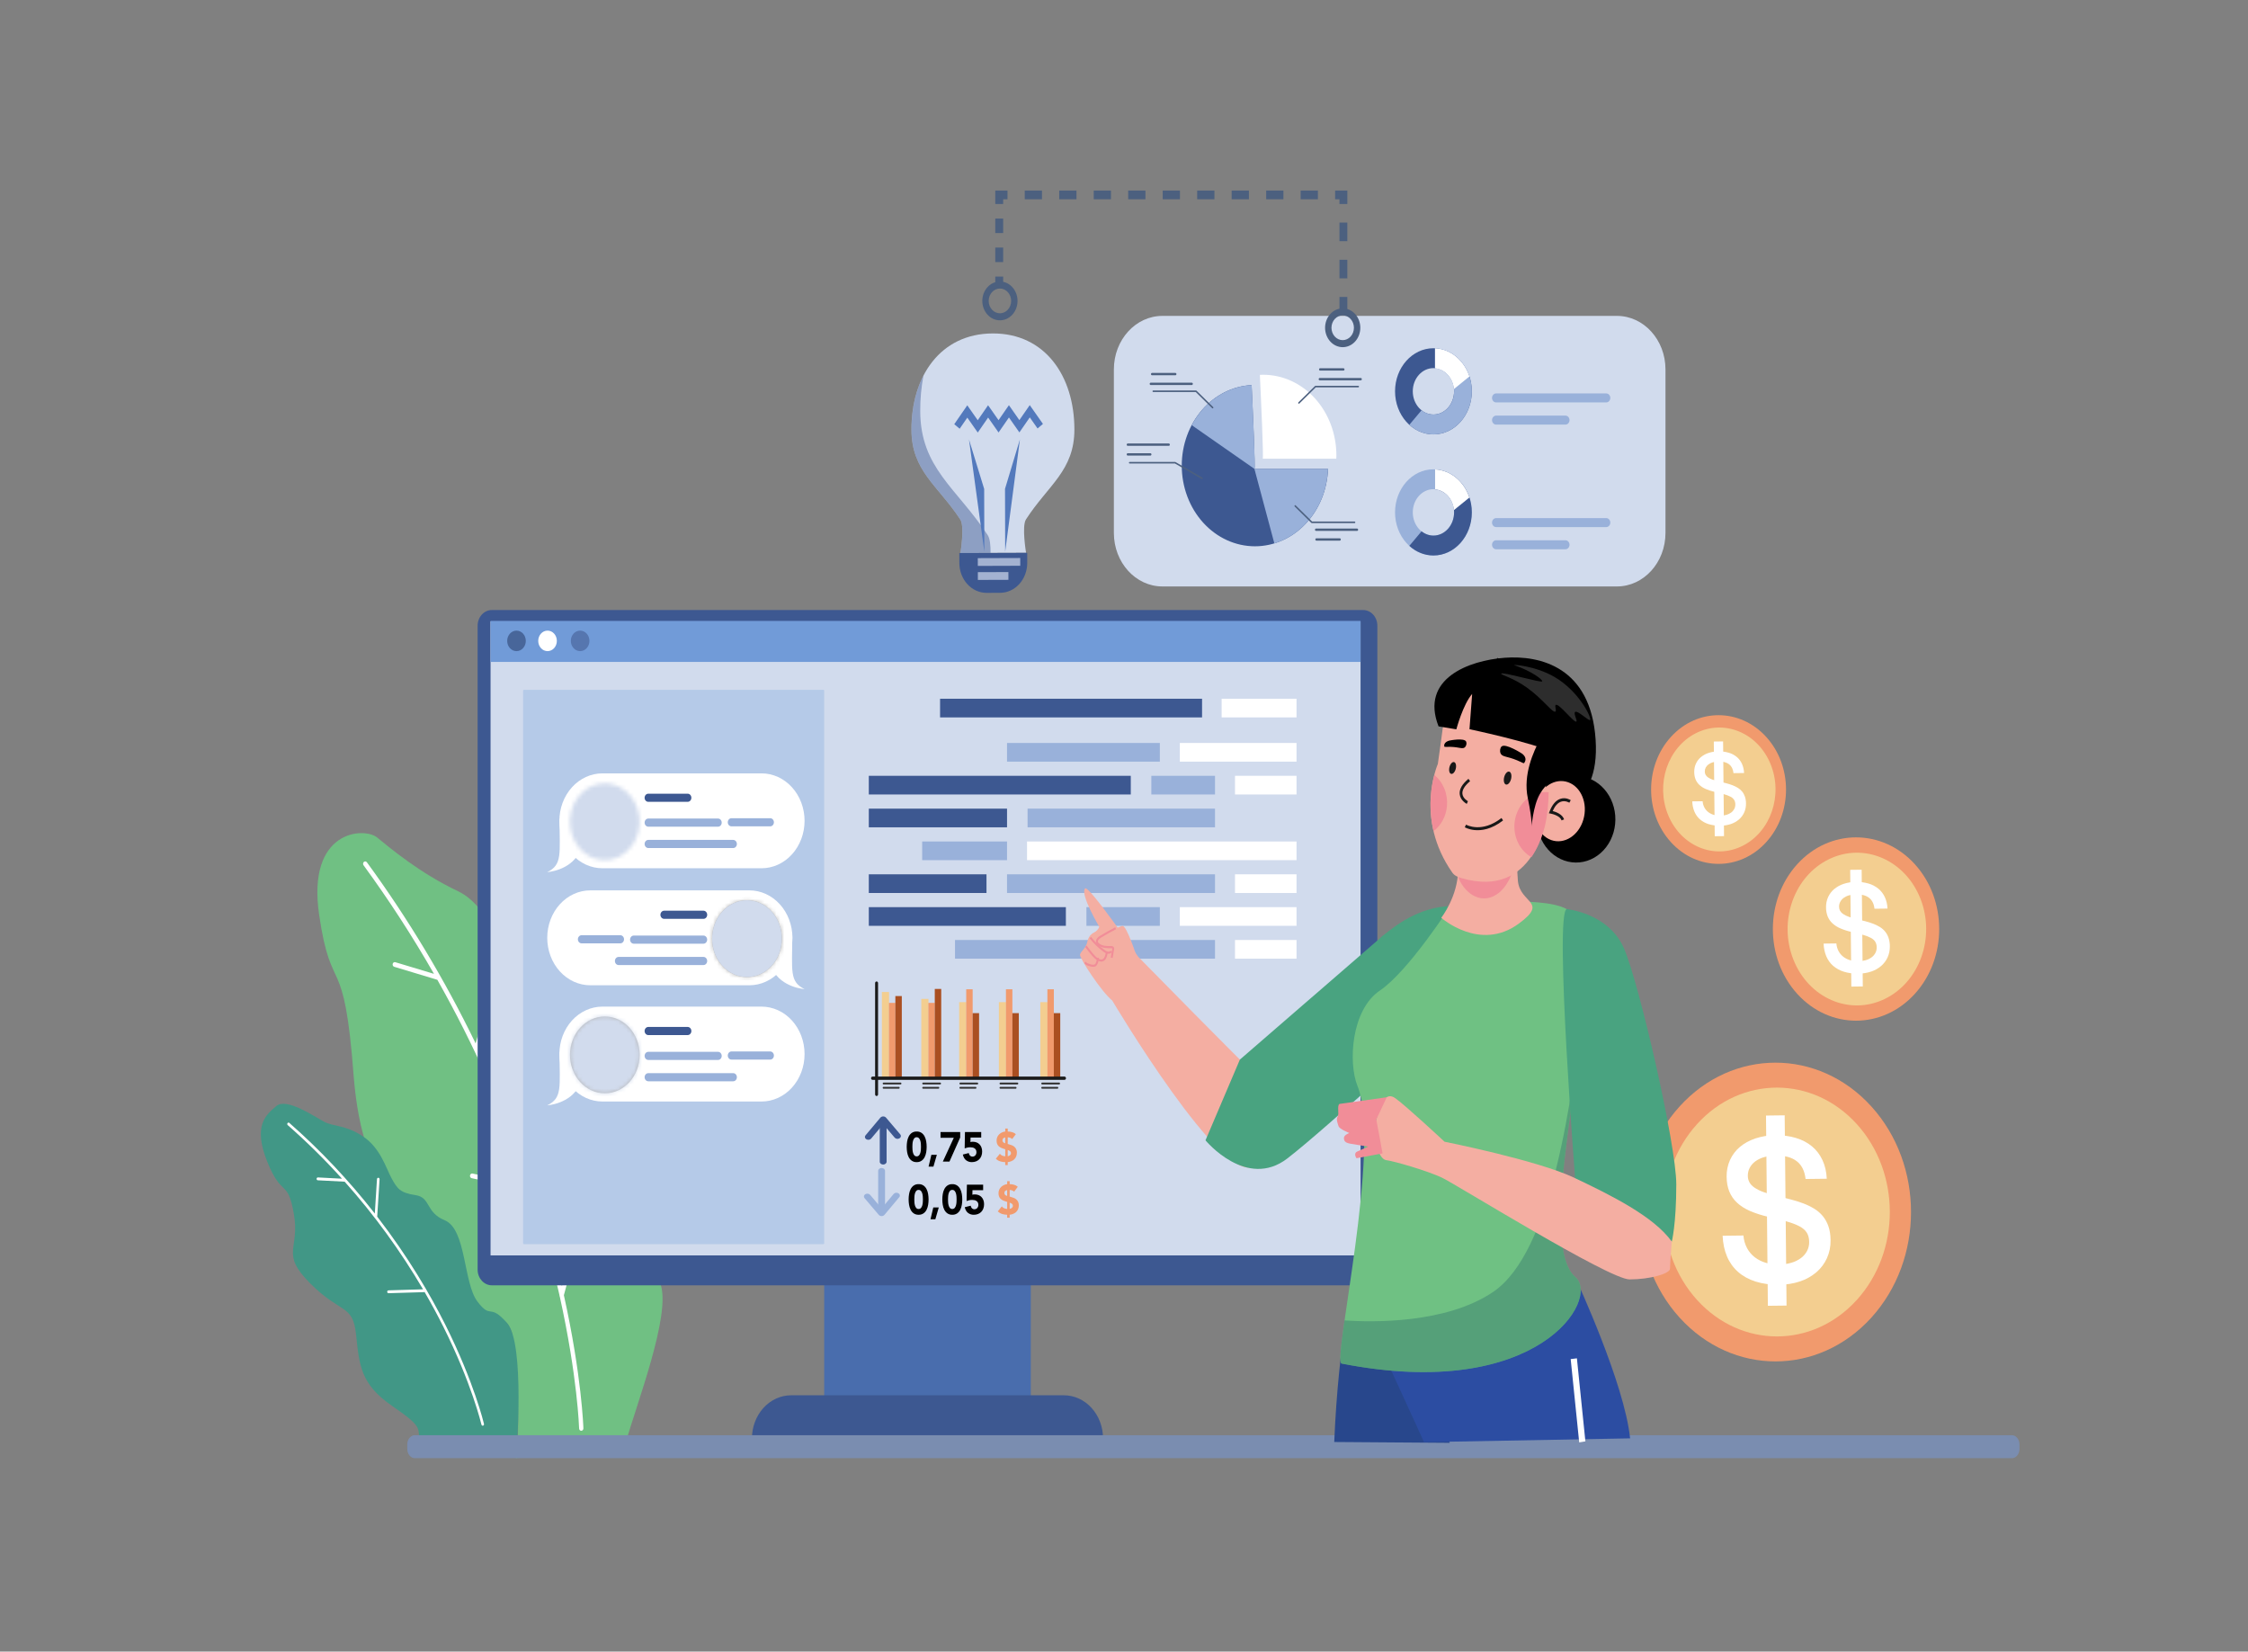 <svg width="569" height="418" viewBox="0 0 569 418" fill="none" xmlns="http://www.w3.org/2000/svg">
<rect x="0" y="0" width="569" height="418" fill="#808080" stroke="none"/>
<path d="M158.184 365.77C160.972 355.706 170.014 332.535 167.152 324.923C164.29 317.31 156.138 316.472 154.897 310.578C153.655 304.685 152.064 268.254 142.261 263.311C132.458 258.367 131.276 257.246 130.337 252.546C129.399 247.846 125.674 230.172 115.938 225.558C106.202 220.944 98.715 214.618 95.448 211.952C92.181 209.286 77.632 210 80.773 231.483C83.915 252.965 87.085 239.737 89.527 272.44C91.351 294.665 98.159 301.11 102.741 302.646C105.527 303.584 106.767 303.281 108.707 306.642C110.646 310.004 113.266 307.828 115.184 312.879C117.103 317.929 118.736 328.705 121.881 331.273C125.026 333.842 128.144 332.691 129.582 337.285C129.582 337.285 132.353 358.087 130.541 369.015C139.611 368.195 158.184 365.77 158.184 365.77Z" fill="#70C083"/>
<path d="M146.342 312.384C146.204 312.339 146.056 312.356 145.929 312.432C145.802 312.507 145.708 312.635 145.666 312.786L142.224 325.514C141.594 322.787 140.89 319.945 140.11 316.988C136.442 303.144 130.527 285.268 121.11 265.563C121.143 265.511 121.168 265.454 121.185 265.393L125.209 250.512C125.229 250.437 125.236 250.358 125.229 250.28C125.222 250.202 125.201 250.126 125.167 250.057C125.133 249.987 125.087 249.926 125.032 249.877C124.976 249.827 124.913 249.79 124.844 249.768C124.776 249.745 124.704 249.737 124.633 249.745C124.562 249.753 124.493 249.776 124.43 249.814C124.368 249.851 124.312 249.902 124.267 249.963C124.222 250.024 124.188 250.094 124.168 250.169L120.399 264.089C112.543 247.889 103.325 232.537 92.866 218.234C92.775 218.11 92.644 218.031 92.501 218.014C92.357 217.997 92.214 218.043 92.101 218.143C91.989 218.243 91.917 218.388 91.902 218.546C91.886 218.704 91.928 218.863 92.018 218.987C98.434 227.763 104.385 236.939 109.843 246.469L100.061 243.522C99.992 243.501 99.92 243.495 99.85 243.505C99.779 243.515 99.71 243.54 99.648 243.579C99.586 243.617 99.532 243.67 99.488 243.732C99.444 243.794 99.412 243.865 99.394 243.941C99.356 244.094 99.374 244.258 99.446 244.396C99.517 244.534 99.635 244.636 99.774 244.678L110.681 247.971H110.694C120.009 264.43 127.781 281.889 133.891 300.08L119.605 297.01C119.535 296.994 119.463 296.995 119.393 297.01C119.323 297.026 119.256 297.056 119.197 297.1C119.138 297.144 119.087 297.2 119.047 297.266C119.008 297.332 118.981 297.405 118.967 297.482C118.939 297.638 118.969 297.8 119.05 297.932C119.13 298.064 119.255 298.155 119.396 298.186L133.986 301.324C134.026 301.331 134.067 301.335 134.107 301.334C134.168 301.331 134.228 301.317 134.285 301.293C136.185 307.054 137.754 312.419 139.042 317.281C140.015 320.961 140.866 324.473 141.609 327.793C141.599 327.922 141.628 328.051 141.69 328.161C146.172 348.382 146.577 361.387 146.582 361.533C146.584 361.612 146.6 361.689 146.629 361.761C146.658 361.832 146.7 361.897 146.752 361.951C146.804 362.005 146.865 362.047 146.932 362.075C146.999 362.102 147.07 362.116 147.141 362.113C147.284 362.107 147.42 362.039 147.518 361.924C147.615 361.808 147.668 361.655 147.664 361.497C147.664 361.345 147.253 348.205 142.726 327.801L146.692 313.137C146.736 312.986 146.724 312.822 146.658 312.681C146.593 312.54 146.479 312.433 146.342 312.384Z" fill="white"/>
<path d="M130.696 368.341C130.696 368.341 132.963 340.072 128.36 334.847C123.757 329.622 124.404 334.11 120.832 329.384C117.26 324.657 118.069 311.074 112.542 308.822C107.678 306.84 109.073 303.051 105.166 302.471C101.26 301.891 100.54 300.825 99.106 298.195C97.671 295.565 96.287 290.505 91.796 287.553C87.305 284.602 84.467 285.23 81.892 283.822C79.317 282.414 72.474 277.766 69.949 279.922C67.424 282.077 63.908 284.752 67.654 294.032C71.4 303.312 72.804 298.196 74.385 307.267C75.965 316.339 70.812 317.102 78.556 324.848C86.299 332.593 89.298 329.979 90.123 337.748C90.949 345.517 91.238 350.308 99.269 355.834C107.299 361.361 105.66 361.27 106.217 365.115C106.774 368.96 130.696 368.341 130.696 368.341Z" fill="#419786"/>
<path d="M122.501 360.371C122.477 360.268 120.022 349.857 112.749 335.335C108.944 327.739 103.339 318.098 95.461 307.893C95.474 307.858 95.481 307.82 95.484 307.782L96.074 298.461C96.079 298.366 96.05 298.272 95.994 298.2C95.937 298.128 95.856 298.084 95.77 298.077C95.683 298.07 95.597 298.102 95.532 298.165C95.466 298.227 95.426 298.316 95.419 298.412L94.869 307.134C88.325 298.758 81.082 291.078 73.236 284.193C73.202 284.164 73.164 284.142 73.122 284.128C73.081 284.115 73.038 284.111 72.995 284.117C72.952 284.122 72.911 284.137 72.874 284.16C72.836 284.183 72.803 284.214 72.776 284.251C72.749 284.288 72.73 284.33 72.718 284.376C72.706 284.421 72.702 284.469 72.707 284.516C72.712 284.563 72.725 284.609 72.746 284.65C72.767 284.691 72.795 284.728 72.829 284.757C77.64 288.982 82.227 293.508 86.567 298.313L80.472 297.995C80.429 297.993 80.386 298 80.346 298.016C80.305 298.032 80.268 298.056 80.236 298.088C80.204 298.12 80.179 298.159 80.16 298.202C80.142 298.244 80.132 298.291 80.129 298.338C80.127 298.386 80.134 298.433 80.148 298.478C80.163 298.522 80.185 298.563 80.214 298.598C80.243 298.633 80.278 298.662 80.317 298.682C80.356 298.702 80.398 298.714 80.441 298.716L87.238 299.07C94.671 307.384 101.318 316.51 107.076 326.307L98.322 326.575C98.235 326.577 98.153 326.618 98.094 326.687C98.034 326.757 98.002 326.849 98.004 326.944C98.005 326.992 98.015 327.038 98.032 327.082C98.05 327.125 98.075 327.164 98.106 327.197C98.137 327.229 98.174 327.255 98.214 327.272C98.254 327.289 98.297 327.297 98.34 327.295L107.283 327.027C107.309 327.026 107.334 327.022 107.359 327.015C107.393 327.004 107.426 326.987 107.456 326.966C109.258 330.074 110.821 332.995 112.158 335.665C119.395 350.11 121.837 360.45 121.861 360.555C121.871 360.6 121.89 360.644 121.916 360.682C121.942 360.72 121.974 360.752 122.011 360.776C122.048 360.8 122.089 360.816 122.131 360.822C122.174 360.829 122.217 360.826 122.259 360.814C122.301 360.804 122.341 360.783 122.377 360.755C122.412 360.726 122.442 360.691 122.465 360.649C122.487 360.608 122.502 360.562 122.508 360.514C122.514 360.466 122.512 360.418 122.501 360.371Z" fill="white"/>
<path d="M409.261 79.948H294.23C287.44 79.948 281.936 86.014 281.936 93.496V134.876C281.936 142.358 287.44 148.424 294.23 148.424H409.261C416.051 148.424 421.556 142.358 421.556 134.876V93.496C421.556 86.014 416.051 79.948 409.261 79.948Z" fill="#D1DBED"/>
<path d="M362.821 109.943C357.463 109.943 353.105 105.052 353.105 99.038C353.105 93.024 357.463 88.134 362.821 88.134C368.179 88.134 372.537 93.025 372.537 99.038C372.537 105.051 368.178 109.943 362.821 109.943ZM362.821 93.167C359.936 93.167 357.593 95.801 357.593 99.038C357.593 102.275 359.94 104.911 362.821 104.911C365.703 104.911 368.049 102.277 368.049 99.038C368.049 95.799 365.705 93.167 362.821 93.167Z" fill="#3D5891"/>
<path d="M362.823 109.944C368.18 109.944 372.538 105.052 372.538 99.038C372.538 93.18 368.395 88.398 363.227 88.158V93.213C364.548 93.338 365.778 94.007 366.673 95.086C367.567 96.166 368.06 97.577 368.053 99.038C368.053 102.278 365.707 104.912 362.825 104.912C361.745 104.909 360.693 104.531 359.819 103.831L356.721 107.512C358.435 109.082 360.594 109.942 362.823 109.944Z" fill="#99B1DA"/>
<path d="M363.225 88.158V93.213C365.747 93.434 367.755 95.655 368.003 98.468L371.929 95.279C370.603 91.257 367.226 88.343 363.225 88.158Z" fill="white"/>
<path d="M362.821 140.585C357.463 140.585 353.105 135.694 353.105 129.68C353.105 123.665 357.463 118.775 362.821 118.775C368.179 118.775 372.537 123.667 372.537 129.68C372.537 135.692 368.178 140.585 362.821 140.585ZM362.821 123.807C359.936 123.807 357.593 126.441 357.593 129.68C357.593 132.918 359.94 135.553 362.821 135.553C365.703 135.553 368.049 132.918 368.049 129.68C368.049 126.441 365.705 123.807 362.821 123.807Z" fill="#99B1DA"/>
<path d="M362.823 140.585C368.18 140.585 372.538 135.693 372.538 129.679C372.538 123.819 368.395 119.038 363.227 118.798V123.853C364.548 123.978 365.779 124.647 366.673 125.727C367.568 126.806 368.06 128.217 368.053 129.679C368.053 132.917 365.707 135.553 362.825 135.553C361.745 135.55 360.692 135.171 359.819 134.47L356.721 138.152C358.435 139.722 360.594 140.583 362.823 140.585Z" fill="#3D5891"/>
<path d="M363.225 118.798V123.853C365.747 124.074 367.755 126.295 368.003 129.107L371.929 125.919C370.603 121.897 367.226 118.984 363.225 118.798Z" fill="white"/>
<path d="M406.561 101.849H378.687C378.413 101.848 378.151 101.728 377.957 101.515C377.764 101.301 377.655 101.012 377.654 100.711C377.655 100.409 377.764 100.12 377.957 99.907C378.151 99.694 378.413 99.574 378.687 99.573H406.561C406.835 99.574 407.097 99.694 407.291 99.907C407.484 100.12 407.593 100.409 407.594 100.711C407.593 101.012 407.484 101.301 407.291 101.515C407.097 101.728 406.835 101.848 406.561 101.849Z" fill="#99B1DA"/>
<path d="M396.237 107.462H378.687C378.413 107.461 378.151 107.341 377.957 107.128C377.764 106.915 377.655 106.626 377.654 106.324C377.655 106.023 377.764 105.734 377.957 105.52C378.151 105.307 378.413 105.187 378.687 105.186H396.237C396.51 105.187 396.773 105.307 396.966 105.52C397.159 105.734 397.268 106.023 397.269 106.324C397.268 106.626 397.159 106.915 396.966 107.128C396.772 107.341 396.51 107.461 396.237 107.462Z" fill="#99B1DA"/>
<path d="M406.561 133.4H378.687C378.413 133.399 378.151 133.279 377.957 133.066C377.764 132.853 377.655 132.564 377.654 132.262C377.655 131.961 377.764 131.672 377.957 131.459C378.151 131.246 378.413 131.126 378.687 131.125H406.561C406.835 131.126 407.097 131.246 407.291 131.459C407.484 131.672 407.593 131.961 407.594 132.262C407.593 132.564 407.484 132.853 407.291 133.066C407.097 133.279 406.835 133.399 406.561 133.4Z" fill="#99B1DA"/>
<path d="M396.237 139.011H378.687C378.413 139.011 378.151 138.89 377.957 138.677C377.764 138.464 377.655 138.175 377.654 137.874C377.655 137.572 377.764 137.283 377.957 137.07C378.151 136.857 378.413 136.737 378.687 136.736H396.237C396.51 136.737 396.772 136.857 396.966 137.07C397.159 137.283 397.268 137.572 397.269 137.874C397.268 138.175 397.159 138.464 396.966 138.677C396.772 138.89 396.51 139.011 396.237 139.011Z" fill="#99B1DA"/>
<path d="M317.516 118.682C317.759 118.414 317.11 104.127 316.795 97.463C312.034 97.703 307.541 99.955 304.249 103.752C300.957 107.548 299.119 112.597 299.119 117.848C299.119 120.529 299.598 123.183 300.529 125.659C301.459 128.136 302.824 130.386 304.544 132.281C306.264 134.176 308.305 135.68 310.553 136.706C312.8 137.731 315.208 138.259 317.641 138.259C322.422 138.259 327.017 136.221 330.466 132.572C333.915 128.923 335.949 123.946 336.144 118.682H317.516Z" fill="#3D5891"/>
<path d="M319.74 94.846C319.456 94.846 319.174 94.856 318.889 94.87C319.205 101.534 319.85 115.823 319.61 116.09H338.238C338.248 115.813 338.258 115.535 338.258 115.257C338.258 109.844 336.307 104.653 332.834 100.826C329.362 96.998 324.651 94.847 319.74 94.846Z" fill="white"/>
<path d="M336.142 118.681H317.514L322.556 137.524C326.34 136.375 329.695 133.93 332.137 130.543C334.579 127.157 335.982 123.003 336.142 118.681Z" fill="#99B1DA"/>
<path d="M301.643 107.603L317.537 118.682C317.78 118.414 317.132 104.127 316.816 97.463C313.719 97.618 310.706 98.628 308.055 100.4C305.404 102.171 303.199 104.648 301.643 107.603Z" fill="#99B1DA"/>
<path d="M306.941 103.361C306.897 103.362 306.853 103.344 306.82 103.312L302.663 99.218H291.896C291.872 99.218 291.849 99.212 291.827 99.202C291.805 99.192 291.785 99.178 291.769 99.159C291.752 99.141 291.739 99.119 291.73 99.095C291.721 99.071 291.717 99.045 291.717 99.019C291.717 98.993 291.721 98.968 291.73 98.944C291.739 98.92 291.753 98.898 291.769 98.88C291.786 98.862 291.805 98.847 291.827 98.837C291.849 98.827 291.872 98.822 291.896 98.822H302.731C302.776 98.821 302.819 98.84 302.852 98.873L307.062 103.017C307.079 103.034 307.094 103.055 307.104 103.078C307.114 103.102 307.12 103.127 307.121 103.153C307.123 103.179 307.119 103.205 307.112 103.229C307.104 103.254 307.092 103.276 307.076 103.296C307.059 103.316 307.038 103.333 307.015 103.344C306.992 103.355 306.967 103.361 306.941 103.361Z" fill="#4C607F"/>
<path d="M291.18 115.301H285.448C285.377 115.301 285.309 115.27 285.258 115.214C285.208 115.159 285.18 115.084 285.18 115.005C285.18 114.927 285.208 114.851 285.258 114.796C285.309 114.74 285.377 114.709 285.448 114.709H291.18C291.251 114.709 291.319 114.74 291.37 114.796C291.42 114.851 291.448 114.927 291.448 115.005C291.448 115.084 291.42 115.159 291.37 115.214C291.319 115.27 291.251 115.301 291.18 115.301Z" fill="#4C607F"/>
<path d="M295.836 112.835H285.448C285.377 112.835 285.309 112.804 285.258 112.749C285.208 112.693 285.18 112.618 285.18 112.539C285.18 112.461 285.208 112.385 285.258 112.33C285.309 112.274 285.377 112.243 285.448 112.243H295.836C295.908 112.243 295.976 112.274 296.026 112.33C296.077 112.385 296.105 112.461 296.105 112.539C296.105 112.618 296.077 112.693 296.026 112.749C295.976 112.804 295.908 112.835 295.836 112.835Z" fill="#4C607F"/>
<path d="M301.655 97.445H291.267C291.195 97.445 291.127 97.413 291.077 97.358C291.026 97.302 290.998 97.227 290.998 97.149C290.998 97.07 291.026 96.995 291.077 96.939C291.127 96.884 291.195 96.853 291.267 96.853H301.655C301.726 96.853 301.794 96.884 301.845 96.939C301.895 96.995 301.923 97.07 301.923 97.149C301.923 97.227 301.895 97.302 301.845 97.358C301.794 97.413 301.726 97.445 301.655 97.445Z" fill="#4C607F"/>
<path d="M297.506 94.975H291.595C291.524 94.975 291.455 94.944 291.405 94.888C291.354 94.833 291.326 94.757 291.326 94.679C291.326 94.6 291.354 94.525 291.405 94.469C291.455 94.414 291.524 94.383 291.595 94.383H297.505C297.576 94.383 297.645 94.414 297.695 94.469C297.745 94.525 297.774 94.6 297.774 94.679C297.774 94.757 297.745 94.832 297.695 94.888C297.645 94.943 297.577 94.975 297.506 94.975Z" fill="#4C607F"/>
<path d="M328.759 102.177C328.734 102.177 328.709 102.171 328.686 102.16C328.663 102.149 328.642 102.132 328.626 102.111C328.594 102.072 328.578 102.021 328.58 101.969C328.583 101.917 328.604 101.868 328.639 101.832L332.848 97.689C332.882 97.656 332.925 97.637 332.97 97.638H343.805C343.853 97.638 343.899 97.659 343.932 97.696C343.966 97.733 343.985 97.783 343.985 97.836C343.985 97.888 343.966 97.938 343.932 97.975C343.898 98.012 343.853 98.033 343.805 98.033H333.039L328.881 102.127C328.848 102.16 328.804 102.178 328.759 102.177Z" fill="#4C607F"/>
<path d="M344.43 96.256H334.042C333.971 96.256 333.903 96.225 333.852 96.169C333.802 96.114 333.773 96.039 333.773 95.96C333.773 95.882 333.802 95.806 333.852 95.751C333.903 95.695 333.971 95.664 334.042 95.664H344.43C344.501 95.664 344.57 95.695 344.62 95.751C344.67 95.806 344.699 95.882 344.699 95.96C344.699 96.039 344.67 96.114 344.62 96.169C344.57 96.225 344.501 96.256 344.43 96.256Z" fill="#4C607F"/>
<path d="M340.044 93.79H334.134C334.063 93.79 333.994 93.758 333.944 93.703C333.894 93.647 333.865 93.572 333.865 93.493C333.865 93.415 333.894 93.34 333.944 93.284C333.994 93.228 334.063 93.197 334.134 93.197H340.044C340.115 93.197 340.184 93.228 340.234 93.284C340.284 93.34 340.313 93.415 340.313 93.493C340.313 93.572 340.284 93.647 340.234 93.703C340.184 93.758 340.115 93.79 340.044 93.79Z" fill="#4C607F"/>
<path d="M327.826 127.848C327.8 127.848 327.775 127.854 327.752 127.865C327.729 127.877 327.709 127.894 327.692 127.915C327.661 127.954 327.644 128.005 327.647 128.057C327.649 128.109 327.67 128.158 327.705 128.193L331.915 132.337C331.948 132.37 331.991 132.388 332.036 132.388H342.873C342.896 132.388 342.92 132.383 342.941 132.373C342.963 132.363 342.983 132.348 343 132.33C343.016 132.311 343.029 132.29 343.038 132.266C343.047 132.241 343.052 132.216 343.051 132.19C343.051 132.137 343.033 132.087 342.999 132.051C342.966 132.014 342.92 131.993 342.873 131.993H332.105L327.947 127.899C327.914 127.865 327.871 127.847 327.826 127.848Z" fill="#4C607F"/>
<path d="M343.495 133.77H333.107C333.035 133.77 332.967 133.801 332.917 133.856C332.866 133.912 332.838 133.987 332.838 134.066C332.838 134.144 332.866 134.219 332.917 134.275C332.967 134.331 333.035 134.362 333.107 134.362H343.495C343.566 134.362 343.634 134.331 343.684 134.275C343.735 134.219 343.763 134.144 343.763 134.066C343.763 133.987 343.735 133.912 343.684 133.856C343.634 133.801 343.566 133.77 343.495 133.77Z" fill="#4C607F"/>
<path d="M339.108 136.236H333.198C333.127 136.236 333.059 136.268 333.008 136.323C332.958 136.379 332.93 136.454 332.93 136.532C332.93 136.611 332.958 136.686 333.008 136.742C333.059 136.797 333.127 136.828 333.198 136.828H339.108C339.18 136.828 339.248 136.797 339.298 136.742C339.349 136.686 339.377 136.611 339.377 136.532C339.377 136.454 339.349 136.379 339.298 136.323C339.248 136.268 339.18 136.236 339.108 136.236Z" fill="#4C607F"/>
<path d="M304.253 121.255C304.224 121.255 304.196 121.248 304.171 121.232L297.403 117.308H285.925C285.877 117.308 285.832 117.288 285.798 117.251C285.765 117.214 285.746 117.164 285.746 117.111C285.746 117.085 285.75 117.06 285.759 117.036C285.768 117.012 285.781 116.99 285.798 116.971C285.815 116.953 285.834 116.938 285.856 116.928C285.878 116.918 285.901 116.913 285.925 116.913H297.447C297.476 116.913 297.505 116.921 297.531 116.936L304.34 120.884C304.361 120.896 304.379 120.913 304.394 120.933C304.41 120.953 304.421 120.976 304.428 121.001C304.435 121.026 304.438 121.052 304.435 121.078C304.433 121.104 304.426 121.129 304.415 121.152C304.399 121.184 304.376 121.211 304.347 121.229C304.319 121.247 304.286 121.256 304.253 121.255Z" fill="#4C607F"/>
<path d="M260.905 321.118H208.613V359.156H260.905V321.118Z" fill="#496DAD"/>
<path d="M345.029 154.393H124.493C122.506 154.393 120.895 156.168 120.895 158.358V321.33C120.895 323.52 122.506 325.296 124.493 325.296H345.029C347.017 325.296 348.628 323.52 348.628 321.33V158.358C348.628 156.168 347.017 154.393 345.029 154.393Z" fill="#3D5891"/>
<path d="M344.374 157.277H124.166V317.725H344.374V157.277Z" fill="#D1DBED"/>
<path d="M344.374 157.147H124.166V167.526H344.374V157.147Z" fill="#719BD8"/>
<g opacity="0.49">
<path d="M130.733 164.795C132.035 164.795 133.089 163.633 133.089 162.199C133.089 160.765 132.035 159.603 130.733 159.603C129.432 159.603 128.377 160.765 128.377 162.199C128.377 163.633 129.432 164.795 130.733 164.795Z" fill="#1D2F59"/>
</g>
<path d="M138.591 164.794C139.892 164.794 140.947 163.632 140.947 162.198C140.947 160.764 139.892 159.602 138.591 159.602C137.289 159.602 136.234 160.764 136.234 162.198C136.234 163.632 137.289 164.794 138.591 164.794Z" fill="white"/>
<path d="M146.839 164.794C148.14 164.794 149.195 163.632 149.195 162.198C149.195 160.764 148.14 159.602 146.839 159.602C145.537 159.602 144.482 160.764 144.482 162.198C144.482 163.632 145.537 164.794 146.839 164.794Z" fill="#5676AF"/>
<path d="M269.281 353.13H200.241C197.613 353.13 195.092 354.281 193.233 356.329C191.374 358.377 190.33 361.155 190.33 364.051H279.195C279.195 362.617 278.939 361.197 278.44 359.871C277.942 358.546 277.212 357.342 276.291 356.328C275.371 355.314 274.278 354.509 273.075 353.96C271.872 353.412 270.583 353.13 269.281 353.13Z" fill="#3D5891"/>
<path d="M208.436 174.587H132.582C132.484 174.587 132.404 174.674 132.404 174.783V314.677C132.404 314.785 132.484 314.873 132.582 314.873H208.436C208.534 314.873 208.614 314.785 208.614 314.677V174.783C208.614 174.674 208.534 174.587 208.436 174.587Z" fill="#B5CAE8"/>
<path d="M192.75 219.746H152.483C151.052 219.746 149.635 219.435 148.313 218.832C146.991 218.228 145.789 217.344 144.777 216.228C143.765 215.113 142.963 213.789 142.415 212.332C141.868 210.875 141.586 209.314 141.586 207.737C141.586 204.552 142.734 201.498 144.778 199.246C146.821 196.994 149.593 195.729 152.483 195.729H192.75C194.181 195.728 195.598 196.039 196.92 196.642C198.243 197.246 199.444 198.13 200.456 199.245C201.468 200.36 202.271 201.684 202.819 203.141C203.366 204.598 203.648 206.16 203.648 207.737C203.648 209.314 203.367 210.876 202.819 212.333C202.271 213.79 201.469 215.114 200.456 216.229C199.444 217.344 198.243 218.229 196.921 218.832C195.598 219.436 194.181 219.746 192.75 219.746Z" fill="white"/>
<path d="M141.627 207.17C141.627 216.091 142.407 218.836 138.514 220.724C138.514 220.724 144.274 220.381 146.61 215.748C148.945 211.115 141.627 207.17 141.627 207.17Z" fill="white"/>
<path d="M174.062 202.933H164.092C163.969 202.933 163.848 202.907 163.735 202.855C163.621 202.803 163.518 202.727 163.432 202.632C163.345 202.536 163.276 202.423 163.229 202.298C163.182 202.173 163.158 202.039 163.158 201.904C163.158 201.769 163.182 201.635 163.229 201.51C163.276 201.385 163.345 201.272 163.431 201.176C163.518 201.08 163.621 201.004 163.734 200.953C163.848 200.901 163.969 200.874 164.092 200.874H174.062C174.184 200.874 174.306 200.901 174.419 200.953C174.533 201.004 174.636 201.08 174.722 201.176C174.809 201.272 174.878 201.385 174.925 201.51C174.971 201.635 174.996 201.769 174.995 201.904C174.995 202.039 174.971 202.173 174.924 202.298C174.877 202.423 174.809 202.536 174.722 202.632C174.635 202.727 174.532 202.803 174.419 202.855C174.306 202.907 174.184 202.933 174.062 202.933Z" fill="#3D5891"/>
<path d="M181.743 209.223H164.096C163.973 209.223 163.852 209.197 163.739 209.145C163.625 209.093 163.522 209.017 163.436 208.922C163.349 208.826 163.28 208.713 163.233 208.588C163.186 208.463 163.162 208.329 163.162 208.194C163.162 208.059 163.186 207.925 163.233 207.8C163.28 207.675 163.348 207.562 163.435 207.466C163.522 207.37 163.625 207.294 163.738 207.242C163.852 207.191 163.973 207.164 164.096 207.164H181.743C181.866 207.164 181.988 207.191 182.101 207.242C182.214 207.294 182.317 207.37 182.404 207.466C182.491 207.562 182.56 207.675 182.606 207.8C182.653 207.925 182.677 208.059 182.677 208.194C182.677 208.329 182.653 208.463 182.606 208.588C182.559 208.713 182.49 208.826 182.404 208.922C182.317 209.017 182.214 209.093 182.101 209.145C181.987 209.197 181.866 209.223 181.743 209.223Z" fill="#99B1DA"/>
<path d="M194.951 209.138H185.143C184.895 209.138 184.658 209.03 184.482 208.837C184.307 208.644 184.209 208.382 184.209 208.109C184.209 207.974 184.233 207.84 184.28 207.715C184.327 207.59 184.395 207.477 184.482 207.381C184.569 207.285 184.672 207.209 184.785 207.158C184.898 207.106 185.02 207.079 185.143 207.079H194.951C195.199 207.079 195.436 207.188 195.612 207.381C195.787 207.574 195.886 207.836 195.886 208.109C195.886 208.245 195.861 208.379 195.814 208.503C195.767 208.628 195.699 208.742 195.612 208.837C195.525 208.933 195.422 209.009 195.308 209.06C195.195 209.112 195.073 209.138 194.951 209.138Z" fill="#99B1DA"/>
<path d="M185.582 214.629H164.096C163.848 214.628 163.611 214.519 163.436 214.326C163.26 214.133 163.162 213.871 163.162 213.598C163.162 213.463 163.186 213.329 163.233 213.205C163.28 213.08 163.349 212.966 163.436 212.871C163.522 212.775 163.625 212.699 163.739 212.648C163.852 212.596 163.973 212.569 164.096 212.569H185.582C185.704 212.569 185.826 212.596 185.939 212.648C186.052 212.699 186.155 212.775 186.242 212.871C186.329 212.966 186.397 213.08 186.444 213.205C186.491 213.329 186.515 213.463 186.515 213.598C186.515 213.871 186.417 214.133 186.242 214.326C186.067 214.519 185.829 214.628 185.582 214.629Z" fill="#99B1DA"/>
<mask id="mask0_2218_7700" style="mask-type:luminance" maskUnits="userSpaceOnUse" x="144" y="198" width="18" height="20">
<path d="M154.476 217.572C159.286 216.712 162.551 211.718 161.771 206.419C160.99 201.119 156.459 197.521 151.649 198.381C146.84 199.241 143.574 204.235 144.355 209.534C145.136 214.834 149.667 218.432 154.476 217.572Z" fill="white"/>
</mask>
<g mask="url(#mask0_2218_7700)">
<path d="M162.844 197.424H142.398V218.467H162.844V197.424Z" fill="#D1DBED"/>
</g>
<path d="M192.75 278.78H152.483C151.052 278.78 149.635 278.469 148.313 277.865C146.991 277.262 145.789 276.377 144.777 275.262C143.765 274.147 142.963 272.823 142.415 271.366C141.868 269.909 141.586 268.347 141.586 266.77C141.586 265.193 141.868 263.632 142.415 262.174C142.963 260.717 143.765 259.393 144.777 258.278C145.789 257.163 146.991 256.278 148.313 255.675C149.635 255.071 151.052 254.761 152.483 254.761H192.75C195.64 254.761 198.412 256.026 200.456 258.278C202.5 260.53 203.648 263.585 203.648 266.77C203.648 268.347 203.367 269.909 202.819 271.366C202.271 272.823 201.469 274.147 200.456 275.263C199.444 276.378 198.243 277.262 196.921 277.866C195.598 278.469 194.181 278.78 192.75 278.78Z" fill="white"/>
<path d="M141.627 266.197C141.627 275.119 142.407 277.864 138.514 279.75C138.514 279.75 144.274 279.407 146.61 274.776C148.945 270.144 141.627 266.197 141.627 266.197Z" fill="white"/>
<path d="M174.062 261.965H164.092C163.969 261.965 163.848 261.939 163.734 261.887C163.621 261.835 163.518 261.759 163.431 261.664C163.345 261.568 163.276 261.454 163.229 261.329C163.182 261.204 163.158 261.07 163.158 260.935C163.158 260.662 163.257 260.401 163.432 260.208C163.607 260.015 163.844 259.906 164.092 259.906H174.062C174.309 259.906 174.547 260.015 174.722 260.208C174.897 260.401 174.995 260.662 174.995 260.935C174.996 261.07 174.971 261.204 174.925 261.329C174.878 261.454 174.809 261.568 174.722 261.664C174.636 261.759 174.533 261.835 174.419 261.887C174.306 261.939 174.184 261.965 174.062 261.965Z" fill="#3D5891"/>
<path d="M181.743 268.262H164.096C163.973 268.262 163.852 268.236 163.738 268.184C163.625 268.132 163.522 268.056 163.435 267.96C163.348 267.865 163.28 267.751 163.233 267.626C163.186 267.501 163.162 267.367 163.162 267.232C163.162 266.959 163.26 266.697 163.436 266.505C163.611 266.312 163.848 266.203 164.096 266.203H181.743C181.991 266.203 182.229 266.312 182.404 266.505C182.579 266.697 182.677 266.959 182.677 267.232C182.677 267.367 182.653 267.501 182.606 267.626C182.56 267.751 182.491 267.865 182.404 267.96C182.317 268.056 182.214 268.132 182.101 268.184C181.988 268.236 181.866 268.262 181.743 268.262Z" fill="#99B1DA"/>
<path d="M194.951 268.171H185.143C185.02 268.171 184.898 268.145 184.785 268.093C184.672 268.041 184.569 267.965 184.482 267.87C184.395 267.774 184.327 267.66 184.28 267.535C184.233 267.41 184.209 267.276 184.209 267.141C184.209 266.868 184.307 266.607 184.482 266.414C184.658 266.221 184.895 266.112 185.143 266.112H194.951C195.073 266.112 195.195 266.139 195.308 266.19C195.422 266.242 195.525 266.318 195.612 266.413C195.699 266.509 195.767 266.622 195.814 266.747C195.861 266.872 195.886 267.006 195.886 267.141C195.886 267.414 195.787 267.677 195.612 267.87C195.436 268.063 195.199 268.171 194.951 268.171Z" fill="#99B1DA"/>
<path d="M185.582 273.659H164.096C163.973 273.659 163.852 273.633 163.739 273.581C163.625 273.529 163.522 273.454 163.436 273.358C163.349 273.262 163.28 273.149 163.233 273.024C163.186 272.899 163.162 272.766 163.162 272.63C163.162 272.358 163.26 272.096 163.436 271.903C163.611 271.71 163.848 271.602 164.096 271.602H185.582C185.704 271.602 185.826 271.628 185.939 271.68C186.052 271.732 186.155 271.807 186.242 271.903C186.329 271.998 186.397 272.112 186.444 272.237C186.491 272.362 186.515 272.495 186.515 272.63C186.515 272.766 186.491 272.899 186.444 273.024C186.397 273.149 186.329 273.262 186.242 273.358C186.155 273.454 186.052 273.529 185.939 273.581C185.826 273.633 185.704 273.659 185.582 273.659Z" fill="#99B1DA"/>
<path d="M153.09 276.7C157.962 276.7 161.911 272.348 161.911 266.979C161.911 261.61 157.962 257.258 153.09 257.258C148.217 257.258 144.268 261.61 144.268 266.979C144.268 272.348 148.217 276.7 153.09 276.7Z" fill="#B6B6B6"/>
<mask id="mask1_2218_7700" style="mask-type:luminance" maskUnits="userSpaceOnUse" x="144" y="257" width="18" height="20">
<path d="M153.088 276.698C157.96 276.698 161.91 272.346 161.91 266.977C161.91 261.608 157.96 257.256 153.088 257.256C148.215 257.256 144.266 261.608 144.266 266.977C144.266 272.346 148.215 276.698 153.088 276.698Z" fill="white"/>
</mask>
<g mask="url(#mask1_2218_7700)">
<path d="M162.845 256.456H142.4V277.499H162.845V256.456Z" fill="#D1DBED"/>
</g>
<path d="M149.412 249.361H189.679C192.569 249.361 195.341 248.095 197.385 245.843C199.429 243.591 200.577 240.536 200.577 237.351C200.577 234.166 199.429 231.111 197.385 228.859C195.341 226.607 192.569 225.342 189.679 225.342H149.412C147.981 225.342 146.564 225.652 145.242 226.256C143.919 226.859 142.718 227.744 141.706 228.859C140.694 229.974 139.891 231.298 139.343 232.755C138.796 234.212 138.514 235.774 138.514 237.351C138.514 238.928 138.796 240.49 139.343 241.947C139.891 243.404 140.694 244.728 141.706 245.843C142.718 246.958 143.919 247.843 145.242 248.447C146.564 249.05 147.981 249.361 149.412 249.361Z" fill="white"/>
<path d="M200.532 236.777C200.532 245.699 199.753 248.444 203.646 250.33C203.646 250.33 197.885 249.987 195.55 245.356C193.214 240.724 200.532 236.777 200.532 236.777Z" fill="white"/>
<path d="M168.096 232.547H178.066C178.188 232.547 178.31 232.52 178.423 232.469C178.536 232.417 178.639 232.341 178.726 232.246C178.812 232.15 178.881 232.037 178.928 231.912C178.975 231.787 178.999 231.653 178.999 231.518C178.999 231.383 178.975 231.249 178.928 231.124C178.881 231 178.812 230.886 178.726 230.791C178.639 230.695 178.536 230.619 178.423 230.568C178.31 230.516 178.188 230.489 178.066 230.489H168.096C167.973 230.489 167.852 230.516 167.738 230.568C167.625 230.619 167.522 230.695 167.436 230.791C167.349 230.886 167.28 231 167.233 231.124C167.186 231.249 167.162 231.383 167.162 231.518C167.162 231.653 167.186 231.787 167.233 231.912C167.28 232.037 167.349 232.15 167.436 232.246C167.522 232.341 167.625 232.417 167.738 232.469C167.852 232.52 167.973 232.547 168.096 232.547Z" fill="#3D5891"/>
<path d="M160.41 238.838H178.058C178.306 238.838 178.543 238.729 178.718 238.536C178.893 238.343 178.992 238.081 178.992 237.808C178.992 237.535 178.893 237.274 178.718 237.081C178.543 236.888 178.305 236.779 178.058 236.779H160.41C160.163 236.779 159.925 236.888 159.75 237.081C159.575 237.274 159.477 237.535 159.477 237.808C159.477 238.081 159.575 238.343 159.75 238.536C159.925 238.729 160.163 238.838 160.41 238.838Z" fill="#99B1DA"/>
<path d="M147.206 238.751H157.014C157.262 238.751 157.5 238.643 157.675 238.45C157.85 238.257 157.949 237.995 157.949 237.722C157.949 237.449 157.85 237.188 157.675 236.995C157.5 236.802 157.262 236.693 157.014 236.693H147.206C146.959 236.693 146.721 236.802 146.546 236.995C146.37 237.188 146.272 237.449 146.271 237.722C146.272 237.995 146.37 238.257 146.546 238.45C146.721 238.643 146.959 238.751 147.206 238.751Z" fill="#99B1DA"/>
<path d="M156.576 244.242H178.062C178.31 244.242 178.547 244.134 178.722 243.941C178.898 243.748 178.996 243.486 178.996 243.213C178.996 243.078 178.972 242.945 178.925 242.82C178.878 242.695 178.809 242.581 178.722 242.486C178.636 242.39 178.533 242.315 178.42 242.263C178.306 242.211 178.185 242.185 178.062 242.185H156.576C156.454 242.185 156.332 242.211 156.219 242.263C156.106 242.315 156.003 242.39 155.916 242.486C155.829 242.581 155.761 242.695 155.714 242.82C155.667 242.945 155.643 243.078 155.643 243.213C155.643 243.486 155.741 243.748 155.916 243.941C156.091 244.134 156.329 244.242 156.576 244.242Z" fill="#99B1DA"/>
<path d="M195.308 244.435C198.753 240.639 198.753 234.484 195.308 230.688C191.863 226.891 186.277 226.891 182.832 230.688C179.387 234.484 179.387 240.639 182.832 244.435C186.277 248.232 191.863 248.232 195.308 244.435Z" fill="#B6B6B6"/>
<mask id="mask2_2218_7700" style="mask-type:luminance" maskUnits="userSpaceOnUse" x="180" y="227" width="18" height="21">
<path d="M195.304 244.434C198.749 240.638 198.749 234.483 195.304 230.687C191.859 226.89 186.273 226.89 182.828 230.687C179.383 234.483 179.383 240.638 182.828 244.434C186.273 248.231 191.859 248.231 195.304 244.434Z" fill="white"/>
</mask>
<g mask="url(#mask2_2218_7700)">
<path d="M199.756 227.038H179.311V248.081H199.756V227.038Z" fill="#B6B6B6"/>
</g>
<path d="M195.308 244.435C198.753 240.639 198.753 234.484 195.308 230.688C191.863 226.891 186.277 226.891 182.832 230.688C179.387 234.484 179.387 240.639 182.832 244.435C186.277 248.232 191.863 248.232 195.308 244.435Z" fill="#D1DBED"/>
<path d="M221.874 277.383C221.825 277.383 221.776 277.373 221.731 277.352C221.685 277.331 221.644 277.301 221.609 277.263C221.575 277.224 221.547 277.179 221.528 277.129C221.509 277.078 221.5 277.025 221.5 276.971V248.809C221.5 248.755 221.509 248.701 221.528 248.651C221.547 248.601 221.575 248.555 221.609 248.517C221.644 248.479 221.685 248.448 221.731 248.427C221.776 248.407 221.825 248.396 221.874 248.396C221.924 248.396 221.972 248.407 222.018 248.427C222.063 248.448 222.105 248.479 222.14 248.517C222.174 248.555 222.202 248.601 222.221 248.651C222.24 248.701 222.249 248.755 222.249 248.809V276.971C222.249 277.025 222.24 277.078 222.221 277.129C222.202 277.179 222.174 277.224 222.14 277.263C222.105 277.301 222.063 277.331 222.018 277.352C221.972 277.373 221.924 277.383 221.874 277.383Z" fill="#1A1A1A"/>
<path d="M225.029 251.069H223.215V272.799H225.029V251.069Z" fill="#F3CE90"/>
<path d="M226.632 253.82H225.002V272.796H226.632V253.82Z" fill="#F19A6D"/>
<path d="M228.257 252.09H226.627V272.797H228.257V252.09Z" fill="#AA4F21"/>
<path d="M235.007 252.808H233.193V272.798H235.007V252.808Z" fill="#F3CE90"/>
<path d="M236.611 253.82H234.98V272.796H236.611V253.82Z" fill="#F19A6D"/>
<path d="M238.236 250.287H236.605V272.798H238.236V250.287Z" fill="#AA4F21"/>
<path d="M244.589 253.632H242.775V272.797H244.589V253.632Z" fill="#F3CE90"/>
<path d="M246.193 250.374H244.562V272.799H246.193V250.374Z" fill="#F19A6D"/>
<path d="M247.818 256.413H246.188V272.797H247.818V256.413Z" fill="#AA4F21"/>
<path d="M254.646 253.632H252.832V272.797H254.646V253.632Z" fill="#F3CE90"/>
<path d="M256.25 250.374H254.619V272.799H256.25V250.374Z" fill="#F19A6D"/>
<path d="M257.876 256.413H256.246V272.797H257.876V256.413Z" fill="#AA4F21"/>
<path d="M265.136 253.632H263.322V272.797H265.136V253.632Z" fill="#F3CE90"/>
<path d="M266.742 250.374H265.111V272.799H266.742V250.374Z" fill="#F19A6D"/>
<path d="M268.365 256.413H266.734V272.797H268.365V256.413Z" fill="#AA4F21"/>
<path d="M227.978 273.986H223.606C223.506 273.986 223.426 274.075 223.426 274.185V274.252C223.426 274.361 223.506 274.45 223.606 274.45H227.978C228.077 274.45 228.158 274.361 228.158 274.252V274.185C228.158 274.075 228.077 273.986 227.978 273.986Z" fill="#313131"/>
<path d="M227.532 275.071H223.606C223.506 275.071 223.426 275.16 223.426 275.27V275.337C223.426 275.446 223.506 275.535 223.606 275.535H227.532C227.631 275.535 227.712 275.446 227.712 275.337V275.27C227.712 275.16 227.631 275.071 227.532 275.071Z" fill="#313131"/>
<path d="M237.995 273.986H233.623C233.524 273.986 233.443 274.075 233.443 274.185V274.252C233.443 274.361 233.524 274.45 233.623 274.45H237.995C238.095 274.45 238.175 274.361 238.175 274.252V274.185C238.175 274.075 238.095 273.986 237.995 273.986Z" fill="#313131"/>
<path d="M237.549 275.071H233.623C233.524 275.071 233.443 275.16 233.443 275.27V275.337C233.443 275.446 233.524 275.535 233.623 275.535H237.549C237.649 275.535 237.729 275.446 237.729 275.337V275.27C237.729 275.16 237.649 275.071 237.549 275.071Z" fill="#313131"/>
<path d="M247.406 273.986H243.033C242.934 273.986 242.854 274.075 242.854 274.185V274.252C242.854 274.361 242.934 274.45 243.033 274.45H247.406C247.505 274.45 247.585 274.361 247.585 274.252V274.185C247.585 274.075 247.505 273.986 247.406 273.986Z" fill="#313131"/>
<path d="M246.959 275.071H243.033C242.934 275.071 242.854 275.16 242.854 275.27V275.337C242.854 275.446 242.934 275.535 243.033 275.535H246.959C247.059 275.535 247.139 275.446 247.139 275.337V275.27C247.139 275.16 247.059 275.071 246.959 275.071Z" fill="#313131"/>
<path d="M257.556 273.986H253.184C253.084 273.986 253.004 274.075 253.004 274.185V274.252C253.004 274.361 253.084 274.45 253.184 274.45H257.556C257.655 274.45 257.736 274.361 257.736 274.252V274.185C257.736 274.075 257.655 273.986 257.556 273.986Z" fill="#313131"/>
<path d="M257.11 275.071H253.184C253.084 275.071 253.004 275.16 253.004 275.27V275.337C253.004 275.446 253.084 275.535 253.184 275.535H257.11C257.209 275.535 257.29 275.446 257.29 275.337V275.27C257.29 275.16 257.209 275.071 257.11 275.071Z" fill="#313131"/>
<path d="M268.124 273.986H263.752C263.653 273.986 263.572 274.075 263.572 274.185V274.252C263.572 274.361 263.653 274.45 263.752 274.45H268.124C268.224 274.45 268.304 274.361 268.304 274.252V274.185C268.304 274.075 268.224 273.986 268.124 273.986Z" fill="#313131"/>
<path d="M267.678 275.071H263.752C263.653 275.071 263.572 275.16 263.572 275.27V275.337C263.572 275.446 263.653 275.535 263.752 275.535H267.678C267.777 275.535 267.858 275.446 267.858 275.337V275.27C267.858 275.16 267.777 275.071 267.678 275.071Z" fill="#313131"/>
<path d="M269.437 273.297H220.851C220.802 273.297 220.753 273.287 220.708 273.266C220.662 273.245 220.621 273.215 220.586 273.176C220.551 273.138 220.523 273.093 220.505 273.042C220.486 272.992 220.476 272.939 220.477 272.884C220.477 272.775 220.516 272.67 220.586 272.593C220.656 272.515 220.752 272.472 220.851 272.472H269.437C269.537 272.472 269.632 272.515 269.702 272.593C269.772 272.67 269.812 272.775 269.812 272.884C269.812 272.939 269.802 272.992 269.784 273.042C269.765 273.093 269.737 273.138 269.702 273.176C269.668 273.215 269.626 273.245 269.581 273.266C269.535 273.287 269.487 273.297 269.437 273.297Z" fill="#1A1A1A"/>
<path d="M223.544 294.73C223.065 294.73 222.676 294.411 222.676 294.02V284.682C222.676 284.289 223.065 283.972 223.544 283.972C224.023 283.972 224.412 284.289 224.412 284.682V294.02C224.412 294.411 224.023 294.73 223.544 294.73Z" fill="#3D5891"/>
<path d="M219.78 288.464C219.611 288.465 219.445 288.423 219.293 288.341C218.898 288.118 218.797 287.677 219.067 287.354L222.836 282.862C222.93 282.761 223.041 282.681 223.164 282.628C223.286 282.575 223.417 282.55 223.549 282.554C223.68 282.55 223.811 282.574 223.934 282.627C224.056 282.679 224.168 282.758 224.262 282.858L227.879 287.113C228.153 287.435 228.055 287.877 227.662 288.101C227.269 288.324 226.728 288.247 226.453 287.923L223.555 284.513L220.503 288.156C220.408 288.259 220.295 288.339 220.17 288.392C220.046 288.445 219.913 288.469 219.78 288.464Z" fill="#3D5891"/>
<path d="M229.5 290.245C229.501 289.791 229.538 289.338 229.611 288.891C229.677 288.453 229.81 288.031 230.005 287.642C230.19 287.271 230.455 286.956 230.777 286.726C231.152 286.476 231.586 286.353 232.024 286.373C232.463 286.353 232.897 286.475 233.273 286.726C233.595 286.956 233.86 287.271 234.046 287.642C234.24 288.031 234.373 288.453 234.44 288.891C234.513 289.338 234.55 289.791 234.55 290.245C234.55 290.7 234.513 291.154 234.44 291.601C234.372 292.038 234.239 292.459 234.046 292.848C233.86 293.218 233.595 293.532 233.273 293.762C232.897 294.015 232.462 294.14 232.022 294.12C231.583 294.139 231.149 294.015 230.774 293.763C230.452 293.534 230.187 293.22 230.002 292.85C229.808 292.461 229.675 292.04 229.608 291.602C229.536 291.154 229.5 290.7 229.5 290.245ZM230.94 290.245C230.94 290.443 230.949 290.679 230.965 290.954C230.978 291.223 231.021 291.49 231.094 291.747C231.156 291.986 231.266 292.207 231.416 292.393C231.493 292.484 231.588 292.555 231.693 292.601C231.798 292.648 231.911 292.668 232.024 292.661C232.137 292.667 232.25 292.647 232.355 292.601C232.46 292.554 232.554 292.483 232.632 292.393C232.784 292.208 232.896 291.987 232.959 291.747C233.03 291.489 233.073 291.223 233.088 290.954C233.105 290.679 233.113 290.443 233.113 290.245C233.113 290.047 233.105 289.811 233.088 289.535C233.073 289.267 233.029 289.001 232.959 288.743C232.896 288.501 232.783 288.278 232.63 288.091C232.552 288 232.457 287.93 232.352 287.883C232.247 287.837 232.134 287.816 232.022 287.823C231.909 287.816 231.796 287.836 231.691 287.883C231.586 287.929 231.491 288 231.414 288.091C231.264 288.277 231.154 288.498 231.092 288.738C231.019 288.995 230.975 289.261 230.963 289.53C230.949 289.811 230.94 290.047 230.94 290.245Z" fill="black"/>
<path d="M235.74 292.274H237.127L236.262 295.259H235.033L235.74 292.274Z" fill="black"/>
<path d="M241.425 287.956H238.062V286.496H243.038V287.892L240.32 293.988H238.641L241.425 287.956Z" fill="black"/>
<path d="M248.359 287.894H245.66L245.632 289.049C245.829 288.983 246.034 288.954 246.24 288.964C246.563 288.959 246.885 289.016 247.191 289.132C247.467 289.237 247.721 289.405 247.935 289.625C248.147 289.844 248.313 290.11 248.421 290.406C248.54 290.735 248.599 291.086 248.594 291.439C248.6 291.828 248.533 292.213 248.398 292.572C248.274 292.892 248.088 293.179 247.855 293.414C247.616 293.648 247.336 293.826 247.033 293.937C246.701 294.06 246.352 294.122 246.002 294.119C245.475 294.139 244.956 293.971 244.523 293.641C244.125 293.324 243.852 292.845 243.705 292.202L245.214 291.821C245.244 292.072 245.353 292.303 245.523 292.474C245.694 292.642 245.917 292.731 246.146 292.723C246.282 292.729 246.416 292.703 246.542 292.648C246.668 292.593 246.781 292.509 246.876 292.403C246.968 292.295 247.039 292.169 247.086 292.031C247.133 291.893 247.155 291.746 247.151 291.599C247.158 291.385 247.109 291.173 247.01 290.989C246.918 290.831 246.793 290.7 246.645 290.609C246.489 290.511 246.318 290.444 246.14 290.413C245.956 290.378 245.77 290.36 245.584 290.36C245.343 290.359 245.103 290.384 244.866 290.433C244.63 290.481 244.398 290.548 244.171 290.634L244.247 286.497H248.358L248.359 287.894Z" fill="black"/>
<path d="M255.072 286.372C255.435 286.374 255.796 286.423 256.148 286.519C256.505 286.61 256.84 286.787 257.127 287.037L256.205 288.275C256.052 288.127 255.873 288.017 255.678 287.953C255.48 287.886 255.276 287.845 255.07 287.831V289.514L255.992 289.81C256.383 289.928 256.735 290.169 257.004 290.502C257.265 290.844 257.401 291.28 257.385 291.726C257.391 292.064 257.329 292.399 257.202 292.708C257.084 292.985 256.914 293.23 256.703 293.429C256.484 293.632 256.233 293.789 255.964 293.893C255.675 294.008 255.375 294.083 255.07 294.117V294.858H254.437V294.118C254.009 294.118 253.584 294.053 253.172 293.927C252.76 293.803 252.38 293.574 252.064 293.257L253.083 291.999C253.242 292.218 253.452 292.385 253.691 292.481C253.933 292.576 254.185 292.635 254.441 292.655V290.867L253.74 290.634C253.253 290.464 252.889 290.232 252.632 289.921C252.376 289.61 252.252 289.192 252.252 288.654C252.247 288.343 252.309 288.035 252.434 287.756C252.552 287.493 252.718 287.259 252.92 287.069C253.13 286.873 253.366 286.715 253.621 286.601C253.883 286.481 254.16 286.404 254.443 286.371V285.63H255.076L255.072 286.372ZM254.439 287.863C254.265 287.901 254.1 287.976 253.953 288.084C253.882 288.14 253.825 288.216 253.788 288.303C253.751 288.389 253.735 288.485 253.741 288.581C253.735 288.715 253.765 288.848 253.829 288.963C253.881 289.05 253.95 289.124 254.029 289.18C254.101 289.231 254.179 289.268 254.261 289.29L254.434 289.344L254.439 287.863ZM255.072 292.634C255.172 292.612 255.27 292.582 255.365 292.546C255.46 292.509 255.549 292.457 255.63 292.392C255.704 292.329 255.767 292.252 255.816 292.165C255.866 292.07 255.891 291.962 255.888 291.853C255.891 291.754 255.873 291.656 255.835 291.566C255.802 291.491 255.755 291.424 255.697 291.371C255.636 291.316 255.567 291.271 255.494 291.237C255.418 291.197 255.337 291.16 255.251 291.124L255.069 291.052L255.072 292.634Z" fill="#F19A6D"/>
<path d="M223.145 295.604C223.624 295.604 224.013 295.921 224.013 296.312V305.652C224.013 306.043 223.624 306.36 223.145 306.36C222.666 306.36 222.277 306.043 222.277 305.652V296.312C222.281 295.921 222.67 295.604 223.145 295.604Z" fill="#99B1DA"/>
<path d="M226.914 301.869C227.083 301.868 227.249 301.911 227.4 301.993C227.795 302.214 227.896 302.656 227.626 302.979L223.863 307.472C223.769 307.573 223.658 307.652 223.535 307.705C223.413 307.758 223.282 307.783 223.151 307.78C223.019 307.784 222.888 307.759 222.766 307.707C222.643 307.655 222.531 307.576 222.436 307.476L218.819 303.219C218.545 302.898 218.644 302.455 219.037 302.232C219.429 302.008 219.97 302.087 220.245 302.41L223.144 305.821L226.195 302.178C226.29 302.076 226.402 301.996 226.526 301.943C226.649 301.889 226.781 301.864 226.914 301.869Z" fill="#99B1DA"/>
<path d="M229.986 303.566C229.987 303.112 230.024 302.659 230.097 302.212C230.163 301.774 230.296 301.352 230.491 300.963C230.675 300.593 230.94 300.278 231.262 300.047C231.638 299.797 232.072 299.675 232.51 299.695C232.949 299.674 233.383 299.797 233.759 300.047C234.081 300.278 234.347 300.592 234.532 300.963C234.726 301.352 234.859 301.774 234.926 302.212C234.999 302.659 235.036 303.112 235.037 303.566C235.036 304.021 234.999 304.475 234.926 304.922C234.858 305.36 234.725 305.781 234.532 306.171C234.346 306.54 234.081 306.854 233.759 307.083C233.384 307.336 232.949 307.46 232.51 307.44C232.071 307.459 231.637 307.335 231.262 307.083C230.941 306.854 230.676 306.54 230.491 306.171C230.297 305.782 230.164 305.36 230.097 304.922C230.024 304.475 229.987 304.021 229.986 303.566ZM231.426 303.566C231.426 303.765 231.434 304.001 231.451 304.275C231.464 304.545 231.507 304.812 231.58 305.07C231.642 305.308 231.753 305.529 231.902 305.714C231.98 305.805 232.074 305.876 232.179 305.923C232.284 305.969 232.397 305.989 232.51 305.982C232.623 305.989 232.736 305.968 232.841 305.922C232.946 305.876 233.041 305.805 233.118 305.714C233.27 305.529 233.381 305.309 233.445 305.07C233.516 304.811 233.559 304.545 233.574 304.275C233.59 304.001 233.6 303.765 233.6 303.566C233.6 303.368 233.59 303.132 233.574 302.856C233.559 302.588 233.516 302.322 233.445 302.065C233.381 301.825 233.269 301.604 233.118 301.418C233.041 301.327 232.946 301.256 232.841 301.21C232.736 301.164 232.623 301.143 232.51 301.15C232.397 301.143 232.284 301.163 232.179 301.209C232.074 301.255 231.98 301.327 231.902 301.418C231.753 301.604 231.643 301.825 231.58 302.065C231.507 302.322 231.464 302.588 231.451 302.856C231.434 303.132 231.426 303.364 231.426 303.566Z" fill="black"/>
<path d="M236.228 305.598H237.614L236.751 308.581H235.521L236.228 305.598Z" fill="black"/>
<path d="M238.514 303.566C238.514 303.112 238.551 302.659 238.624 302.212C238.69 301.774 238.823 301.352 239.018 300.963C239.203 300.593 239.468 300.278 239.789 300.047C240.165 299.797 240.599 299.675 241.038 299.695C241.476 299.674 241.91 299.797 242.285 300.047C242.608 300.278 242.874 300.592 243.06 300.963C243.253 301.352 243.386 301.774 243.454 302.212C243.526 302.659 243.563 303.112 243.564 303.566C243.563 304.021 243.526 304.475 243.454 304.922C243.385 305.36 243.252 305.781 243.06 306.171C242.873 306.54 242.607 306.854 242.285 307.083C241.911 307.336 241.476 307.46 241.038 307.44C240.599 307.459 240.164 307.335 239.789 307.083C239.468 306.854 239.203 306.54 239.018 306.171C238.824 305.782 238.691 305.36 238.624 304.922C238.551 304.475 238.514 304.021 238.514 303.566ZM239.953 303.566C239.953 303.765 239.962 304.001 239.979 304.275C239.992 304.545 240.035 304.812 240.108 305.07C240.169 305.309 240.279 305.529 240.43 305.714C240.507 305.805 240.602 305.876 240.707 305.923C240.812 305.969 240.925 305.989 241.038 305.982C241.151 305.989 241.263 305.968 241.368 305.922C241.473 305.876 241.568 305.805 241.646 305.714C241.797 305.529 241.909 305.309 241.973 305.07C242.043 304.811 242.086 304.545 242.102 304.275C242.117 304.001 242.127 303.765 242.127 303.566C242.127 303.368 242.117 303.132 242.102 302.856C242.086 302.588 242.043 302.322 241.973 302.065C241.909 301.825 241.797 301.604 241.646 301.418C241.568 301.327 241.473 301.256 241.368 301.21C241.263 301.164 241.151 301.143 241.038 301.15C240.925 301.143 240.812 301.163 240.707 301.209C240.602 301.255 240.507 301.327 240.43 301.418C240.279 301.604 240.169 301.825 240.108 302.065C240.035 302.322 239.992 302.588 239.979 302.856C239.962 303.132 239.953 303.364 239.953 303.566Z" fill="black"/>
<path d="M248.847 301.221H246.148L246.12 302.375C246.317 302.31 246.523 302.281 246.728 302.29C247.052 302.285 247.374 302.342 247.68 302.46C247.957 302.564 248.21 302.732 248.423 302.952C248.635 303.17 248.801 303.436 248.909 303.733C249.028 304.061 249.087 304.412 249.082 304.766C249.088 305.154 249.021 305.539 248.886 305.898C248.762 306.218 248.577 306.506 248.343 306.74C248.104 306.974 247.824 307.152 247.521 307.263C247.188 307.386 246.84 307.447 246.489 307.444C245.962 307.464 245.444 307.296 245.01 306.967C244.613 306.65 244.341 306.17 244.193 305.528L245.702 305.146C245.732 305.397 245.841 305.628 246.01 305.799C246.182 305.967 246.405 306.056 246.635 306.048C246.77 306.053 246.904 306.027 247.03 305.972C247.156 305.917 247.269 305.834 247.364 305.728C247.456 305.62 247.527 305.494 247.574 305.356C247.621 305.218 247.643 305.071 247.638 304.924C247.646 304.71 247.597 304.498 247.498 304.314C247.407 304.156 247.281 304.025 247.133 303.934C246.977 303.835 246.806 303.769 246.629 303.738C246.444 303.703 246.258 303.685 246.071 303.684C245.83 303.684 245.59 303.708 245.354 303.758C245.118 303.806 244.886 303.873 244.659 303.959L244.736 299.823H248.846L248.847 301.221Z" fill="black"/>
<path d="M255.56 299.693C255.923 299.695 256.284 299.745 256.636 299.841C256.993 299.932 257.327 300.108 257.615 300.358L256.693 301.596C256.54 301.449 256.36 301.339 256.166 301.274C255.968 301.209 255.764 301.168 255.558 301.152V302.835L256.479 303.131C256.87 303.25 257.222 303.49 257.492 303.824C257.752 304.165 257.888 304.601 257.873 305.047C257.878 305.385 257.816 305.72 257.69 306.029C257.573 306.306 257.402 306.552 257.191 306.75C256.972 306.953 256.721 307.11 256.451 307.215C256.163 307.33 255.863 307.405 255.558 307.438V308.179H254.924V307.438C254.498 307.437 254.073 307.373 253.662 307.248C253.251 307.124 252.871 306.894 252.555 306.578L253.572 305.32C253.731 305.54 253.941 305.707 254.18 305.803C254.422 305.897 254.674 305.956 254.93 305.978V304.188L254.228 303.955C253.808 303.829 253.426 303.583 253.12 303.242C252.867 302.934 252.741 302.514 252.741 301.976C252.736 301.665 252.798 301.357 252.923 301.077C253.041 300.814 253.206 300.58 253.409 300.39C253.619 300.194 253.855 300.037 254.11 299.922C254.372 299.803 254.649 299.725 254.932 299.692V298.951H255.565L255.56 299.693ZM254.927 301.186C254.753 301.222 254.587 301.297 254.44 301.406C254.37 301.462 254.313 301.537 254.276 301.625C254.239 301.712 254.223 301.808 254.229 301.904C254.223 302.038 254.253 302.17 254.316 302.285C254.369 302.371 254.438 302.446 254.517 302.503C254.589 302.552 254.667 302.589 254.749 302.611L254.922 302.665L254.927 301.186ZM255.56 305.955C255.66 305.934 255.758 305.904 255.853 305.867C255.948 305.831 256.037 305.779 256.117 305.713C256.191 305.651 256.255 305.574 256.304 305.486C256.354 305.392 256.379 305.284 256.376 305.174C256.379 305.075 256.361 304.977 256.322 304.888C256.29 304.812 256.243 304.745 256.184 304.692C256.123 304.637 256.055 304.592 255.982 304.558C255.905 304.518 255.825 304.482 255.739 304.447L255.557 304.373L255.56 305.955Z" fill="#F19A6D"/>
<path d="M293.571 188.036H254.895V192.763H293.571V188.036Z" fill="#99B1DA"/>
<path d="M328.168 188.036H298.629V192.763H328.168V188.036Z" fill="white"/>
<path d="M286.218 196.346H219.906V201.072H286.218V196.346Z" fill="#3D5891"/>
<path d="M304.257 176.843H237.945V181.569H304.257V176.843Z" fill="#3D5891"/>
<path d="M307.536 196.346H291.418V201.072H307.536V196.346Z" fill="#99B1DA"/>
<path d="M328.169 196.346H312.596V201.072H328.169V196.346Z" fill="white"/>
<path d="M328.169 176.843H309.213V181.569H328.169V176.843Z" fill="white"/>
<path d="M254.894 204.658H219.906V209.385H254.894V204.658Z" fill="#3D5891"/>
<path d="M307.536 204.658H260.094V209.385H307.536V204.658Z" fill="#99B1DA"/>
<path d="M254.895 212.969H233.416V217.695H254.895V212.969Z" fill="#99B1DA"/>
<path d="M328.171 212.969H259.955V217.695H328.171V212.969Z" fill="white"/>
<path d="M249.694 221.278H219.906V226.005H249.694V221.278Z" fill="#3D5891"/>
<path d="M307.536 221.278H254.895V226.005H307.536V221.278Z" fill="#99B1DA"/>
<path d="M328.169 221.278H312.596V226.005H328.169V221.278Z" fill="white"/>
<path d="M269.787 229.589H219.906V234.315H269.787V229.589Z" fill="#3D5891"/>
<path d="M293.571 229.589H274.988V234.315H293.571V229.589Z" fill="#99B1DA"/>
<path d="M328.168 229.589H298.629V234.315H328.168V229.589Z" fill="white"/>
<path d="M307.536 237.9H241.727V242.627H307.536V237.9Z" fill="#99B1DA"/>
<path d="M328.169 237.9H312.596V242.627H328.169V237.9Z" fill="white"/>
<path d="M271.945 108.622C271.91 95.201 264.546 84.346 251.257 84.39C237.968 84.434 230.665 95.337 230.701 108.76C230.729 119.227 237.4 122.84 243.078 131.505C244.202 133.219 243.101 139.966 243.101 139.966L259.715 139.913C259.715 139.913 258.576 133.171 259.692 131.451C265.322 122.747 271.974 119.092 271.945 108.622Z" fill="#D1DBED"/>
<g opacity="0.46">
<path d="M250.026 135.468C242.18 123.495 232.962 118.502 232.923 104.035C232.906 101.017 233.182 98.005 233.745 95.051C231.729 98.957 230.687 103.677 230.705 108.76C230.733 119.228 237.404 122.841 243.082 131.505C244.206 133.22 243.105 139.967 243.105 139.967L250.726 139.943C250.744 138.058 250.581 136.316 250.026 135.468Z" fill="#3D5891"/>
</g>
<path d="M242.816 139.968L242.824 142.492C242.826 143.487 243.007 144.472 243.355 145.39C243.703 146.307 244.211 147.141 244.852 147.842C245.492 148.543 246.251 149.099 247.086 149.477C247.921 149.855 248.816 150.048 249.719 150.045L253.156 150.034C254.059 150.031 254.952 149.832 255.785 149.448C256.618 149.065 257.374 148.504 258.011 147.799C258.647 147.093 259.151 146.256 259.494 145.336C259.837 144.415 260.012 143.43 260.009 142.435L260.002 139.912L242.816 139.968Z" fill="#3D5891"/>
<path d="M247.487 109.473L244.842 105.695L242.903 108.507L241.535 107.361L244.832 102.579L247.477 106.358L250.097 102.562L252.744 106.342L255.37 102.546L258.014 106.326L260.643 102.53L263.981 107.282L262.623 108.443L260.653 105.637L258.022 109.437L255.377 105.659L252.751 109.454L250.107 105.677L247.487 109.473Z" fill="#5379BC"/>
<path d="M245.266 111.237L249.108 123.74L249.151 139.629L245.266 111.237Z" fill="#5379BC"/>
<path d="M258.158 111.194L254.383 123.722L254.425 139.612L258.158 111.194Z" fill="#5379BC"/>
<g opacity="0.69">
<path d="M258.236 141.224L247.494 141.259L247.499 143.226L258.241 143.19L258.236 141.224Z" fill="#D1DBED"/>
</g>
<g opacity="0.69">
<path d="M255.245 146.748L247.511 146.773L247.508 144.807L255.239 144.781L255.245 146.748Z" fill="#D1DBED"/>
</g>
<path d="M253.094 81.07C251.912 81.069 250.778 80.551 249.942 79.63C249.106 78.708 248.636 77.459 248.635 76.156C248.636 74.853 249.106 73.604 249.942 72.683C250.778 71.762 251.912 71.244 253.094 71.242C254.277 71.244 255.41 71.762 256.246 72.684C257.081 73.605 257.551 74.854 257.553 76.156C257.551 77.459 257.081 78.708 256.246 79.629C255.41 80.55 254.277 81.069 253.094 81.07ZM253.094 73.024C252.341 73.025 251.618 73.355 251.085 73.942C250.552 74.529 250.252 75.326 250.251 76.156C250.251 76.987 250.551 77.784 251.084 78.371C251.617 78.959 252.34 79.289 253.094 79.29C253.848 79.289 254.571 78.958 255.104 78.371C255.637 77.784 255.936 76.987 255.937 76.156C255.936 75.326 255.636 74.53 255.103 73.943C254.57 73.356 253.848 73.025 253.094 73.024Z" fill="#4C607F"/>
<path d="M339.856 87.866C338.674 87.865 337.54 87.347 336.704 86.425C335.868 85.504 335.398 84.255 335.396 82.952C335.398 81.649 335.868 80.4 336.704 79.479C337.54 78.558 338.674 78.04 339.856 78.038C341.038 78.04 342.172 78.558 343.008 79.479C343.844 80.401 344.314 81.649 344.316 82.952C344.314 84.255 343.844 85.504 343.008 86.425C342.172 87.346 341.038 87.865 339.856 87.866ZM339.856 79.82C339.102 79.821 338.38 80.151 337.846 80.738C337.313 81.325 337.013 82.122 337.012 82.952C337.013 83.783 337.313 84.58 337.846 85.167C338.379 85.755 339.102 86.085 339.856 86.086C340.61 86.085 341.333 85.754 341.865 85.167C342.398 84.579 342.698 83.783 342.699 82.952C342.698 82.122 342.398 81.326 341.865 80.739C341.332 80.151 340.61 79.821 339.856 79.82Z" fill="#4C607F"/>
<path d="M253.918 70H251.922V72.304H253.918V70Z" fill="#4C607F"/>
<path d="M253.918 66.327H251.922V62.653H253.918V66.327ZM253.918 58.981H251.922V55.308H253.918V58.981Z" fill="#4C607F"/>
<path d="M253.918 51.635H251.922V48.23H255.011V50.43H253.918V51.635Z" fill="#4C607F"/>
<path d="M333.578 50.43H329.213V48.23H333.578V50.43ZM324.848 50.43H320.484V48.23H324.848V50.43ZM316.119 50.43H311.754V48.23H316.119V50.43ZM307.389 50.43H303.025V48.23H307.389V50.43ZM298.66 50.43H294.295V48.23H298.66V50.43ZM289.93 50.43H285.566V48.23H289.93V50.43ZM281.201 50.43H276.836V48.23H281.201V50.43ZM272.471 50.43H268.106V48.23H272.471V50.43ZM263.742 50.43H259.377V48.23H263.742V50.43Z" fill="#4C607F"/>
<path d="M341.031 51.635H339.036V50.43H337.941V48.23H341.031V51.635Z" fill="#4C607F"/>
<path d="M341.03 78.729H339.035V75.154H341.03V78.729ZM341.03 70.45H339.035V65.746H341.03V70.45ZM341.03 61.043H339.035V56.339H341.03V61.043Z" fill="#4C607F"/>
<path d="M473.657 333.484C487.055 318.72 487.055 294.784 473.657 280.02C460.259 265.256 438.536 265.256 425.138 280.02C411.74 294.784 411.74 318.72 425.138 333.484C438.536 348.248 460.259 348.248 473.657 333.484Z" fill="#F19A6D"/>
<path d="M469.97 329.011C481.129 316.715 481.129 296.779 469.97 284.483C458.811 272.186 440.719 272.186 429.56 284.483C418.402 296.779 418.402 316.715 429.56 329.011C440.719 341.308 458.811 341.308 469.97 329.011Z" fill="#F3CE90"/>
<path d="M450.429 325.143C448.141 325.17 446.125 324.906 444.379 324.351C442.634 323.796 441.156 322.985 439.945 321.918C438.747 320.872 437.786 319.534 437.137 318.009C436.476 316.468 436.104 314.717 436.02 312.756L441.289 312.693C441.372 313.828 441.689 314.927 442.214 315.908C442.712 316.819 443.379 317.602 444.173 318.207C445.013 318.84 445.946 319.309 446.931 319.592C448.024 319.911 449.151 320.062 450.281 320.04C451.33 320.038 452.375 319.889 453.39 319.596C454.254 319.357 455.076 318.959 455.821 318.42C456.46 317.958 456.994 317.342 457.385 316.619C457.755 315.917 457.942 315.116 457.926 314.304C457.916 313.368 457.714 312.587 457.318 311.961C456.923 311.335 456.301 310.799 455.452 310.353C454.606 309.907 453.524 309.497 452.206 309.124C450.888 308.75 449.295 308.351 447.426 307.925C445.866 307.575 444.335 307.078 442.852 306.439C441.556 305.86 440.479 305.162 439.622 304.343C438.796 303.572 438.138 302.607 437.695 301.518C437.268 300.451 437.047 299.216 437.034 297.811C437.005 296.348 437.297 294.9 437.885 293.588C438.476 292.293 439.328 291.165 440.377 290.291C441.454 289.379 442.751 288.661 444.268 288.138C445.911 287.595 447.617 287.32 449.333 287.322C451.261 287.299 453.012 287.526 454.585 288.003C456.158 288.479 457.509 289.188 458.636 290.129C459.751 291.052 460.66 292.243 461.294 293.612C461.936 294.99 462.298 296.561 462.381 298.325L457.014 298.388C456.582 294.38 454.055 292.402 449.432 292.456C448.437 292.455 447.446 292.594 446.483 292.87C445.694 293.091 444.943 293.455 444.263 293.948C443.691 294.364 443.214 294.92 442.869 295.572C442.551 296.186 442.389 296.883 442.399 297.59C442.398 298.158 442.535 298.715 442.795 299.205C443.053 299.69 443.47 300.136 444.045 300.545C444.757 301.021 445.518 301.402 446.311 301.68C447.448 302.088 448.605 302.426 449.776 302.691C450.973 302.984 452.14 303.276 453.278 303.568C454.363 303.844 455.434 304.183 456.487 304.583C457.435 304.941 458.354 305.389 459.232 305.923C460.036 306.412 460.762 307.042 461.383 307.788C462.001 308.544 462.483 309.423 462.805 310.378C463.15 311.373 463.328 312.536 463.341 313.869C463.376 315.454 463.06 317.025 462.418 318.444C461.78 319.828 460.871 321.037 459.757 321.986C458.529 323.02 457.142 323.8 455.662 324.29C453.965 324.856 452.202 325.143 450.429 325.143Z" fill="white"/>
<path d="M451.727 282.276L447 282.332L447.473 330.481L452.2 330.425L451.727 282.276Z" fill="white"/>
<path d="M484.673 251.529C492.894 242.47 492.894 227.782 484.673 218.723C476.452 209.663 463.123 209.664 454.901 218.723C446.68 227.782 446.68 242.47 454.901 251.529C463.123 260.588 476.452 260.588 484.673 251.529Z" fill="#F19A6D"/>
<path d="M476.991 252.856C485.873 248.604 489.945 237.223 486.087 227.436C482.229 217.648 471.9 213.16 463.018 217.412C454.136 221.664 450.063 233.045 453.922 242.832C457.78 252.62 468.108 257.108 476.991 252.856Z" fill="#F3CE90"/>
<path d="M470.421 246.412C469.017 246.428 467.78 246.266 466.709 245.926C465.721 245.631 464.796 245.123 463.987 244.434C463.252 243.791 462.662 242.97 462.264 242.034C461.844 241.02 461.611 239.925 461.578 238.811L464.811 238.772C464.862 239.469 465.057 240.143 465.38 240.745C465.686 241.304 466.095 241.785 466.581 242.157C467.097 242.546 467.67 242.833 468.275 243.007C468.945 243.202 469.636 243.295 470.33 243.281C470.973 243.281 471.614 243.191 472.237 243.013C472.767 242.866 473.27 242.622 473.727 242.291C474.118 242.008 474.446 241.63 474.686 241.186C474.913 240.755 475.027 240.264 475.018 239.766C475.029 239.256 474.899 238.754 474.643 238.328C474.4 237.944 474.018 237.615 473.498 237.34C472.858 237.017 472.19 236.764 471.505 236.584C470.695 236.356 469.717 236.111 468.573 235.848C467.615 235.634 466.676 235.329 465.767 234.936C465.046 234.631 464.376 234.197 463.784 233.651C463.277 233.177 462.873 232.585 462.601 231.916C462.327 231.195 462.189 230.42 462.196 229.639C462.178 228.741 462.357 227.852 462.719 227.046C463.082 226.252 463.605 225.56 464.248 225.023C464.967 224.431 465.775 223.984 466.635 223.702C467.643 223.369 468.69 223.2 469.742 223.201C470.829 223.175 471.914 223.316 472.965 223.619C473.862 223.875 474.706 224.318 475.452 224.924C476.136 225.49 476.693 226.22 477.082 227.058C477.489 227.959 477.716 228.945 477.75 229.951L474.456 229.99C474.191 227.53 472.64 226.317 469.803 226.35C469.193 226.349 468.585 226.434 467.994 226.603C467.509 226.739 467.049 226.963 466.631 227.266C466.281 227.521 465.99 227.862 465.78 228.262C465.585 228.638 465.485 229.066 465.492 229.499C465.492 229.848 465.576 230.19 465.735 230.491C465.929 230.827 466.193 231.107 466.503 231.311C466.94 231.603 467.406 231.837 467.893 232.007C468.591 232.258 469.301 232.465 470.02 232.628C470.754 232.806 471.47 232.985 472.168 233.164C472.834 233.333 473.491 233.541 474.137 233.787C474.72 234.007 475.284 234.283 475.823 234.612C476.315 234.912 476.761 235.299 477.142 235.756C477.521 236.22 477.817 236.759 478.015 237.345C478.238 238.033 478.35 238.758 478.344 239.489C478.366 240.463 478.171 241.429 477.778 242.302C477.386 243.151 476.828 243.893 476.144 244.475C475.389 245.11 474.537 245.589 473.627 245.889C472.587 246.235 471.507 246.411 470.421 246.412Z" fill="white"/>
<path d="M471.209 220.111L468.309 220.146L468.599 249.692L471.5 249.657L471.209 220.111Z" fill="white"/>
<path d="M447.068 213.128C453.736 205.779 453.736 193.865 447.068 186.517C440.399 179.168 429.587 179.168 422.918 186.517C416.25 193.865 416.25 205.779 422.918 213.128C429.587 220.476 440.399 220.476 447.068 213.128Z" fill="#F19A6D"/>
<path d="M441.075 214.073C448.225 210.487 451.383 201.194 448.129 193.316C444.875 185.438 436.442 181.958 429.293 185.543C422.143 189.129 418.985 198.422 422.239 206.3C425.493 214.178 433.926 217.658 441.075 214.073Z" fill="#F3CE90"/>
<path d="M435.506 208.976C434.491 209.006 433.477 208.873 432.496 208.582C431.695 208.345 430.944 207.935 430.288 207.376C429.692 206.855 429.213 206.19 428.89 205.431C428.549 204.609 428.36 203.72 428.334 202.816L430.956 202.785C430.997 203.353 431.155 203.902 431.417 204.393C431.665 204.845 431.996 205.235 432.39 205.537C432.808 205.852 433.273 206.085 433.763 206.227C434.306 206.386 434.867 206.46 435.429 206.449C435.952 206.448 436.472 206.374 436.977 206.228C437.407 206.109 437.815 205.911 438.186 205.643C438.503 205.412 438.769 205.106 438.964 204.746C439.148 204.397 439.241 203.998 439.233 203.594C439.242 203.181 439.136 202.774 438.929 202.429C438.686 202.078 438.367 201.801 438 201.625C437.48 201.363 436.939 201.158 436.384 201.013C435.727 200.828 434.934 200.629 434.005 200.415C433.228 200.241 432.466 199.994 431.729 199.675C431.144 199.428 430.601 199.075 430.12 198.633C429.709 198.249 429.381 197.768 429.161 197.226C428.939 196.642 428.827 196.015 428.832 195.382C428.818 194.653 428.964 193.932 429.257 193.28C429.551 192.635 429.975 192.074 430.497 191.638C431.079 191.157 431.735 190.795 432.432 190.567C433.251 190.298 434.1 190.163 434.954 190.165C435.835 190.143 436.715 190.257 437.568 190.504C438.296 190.711 438.98 191.07 439.585 191.562C440.14 192.021 440.592 192.614 440.907 193.294C441.237 194.024 441.422 194.824 441.448 195.639L438.773 195.671C438.559 193.676 437.303 192.693 435.004 192.724C434.509 192.723 434.016 192.792 433.536 192.93C433.144 193.039 432.77 193.221 432.431 193.466C432.147 193.671 431.91 193.946 431.738 194.27C431.579 194.575 431.498 194.921 431.504 195.273C431.504 195.556 431.572 195.833 431.701 196.077C431.858 196.351 432.071 196.58 432.323 196.747C432.677 196.984 433.056 197.173 433.451 197.311C434.02 197.508 434.598 197.668 435.183 197.792C435.778 197.938 436.358 198.084 436.925 198.229C437.465 198.366 437.997 198.535 438.521 198.734C438.994 198.913 439.451 199.137 439.888 199.403C440.288 199.647 440.65 199.96 440.959 200.332C441.267 200.708 441.507 201.146 441.667 201.621C441.848 202.179 441.939 202.769 441.934 203.362C441.951 204.152 441.793 204.933 441.474 205.64C441.157 206.329 440.704 206.932 440.149 207.404C439.538 207.919 438.848 208.307 438.112 208.55C437.267 208.833 436.389 208.976 435.506 208.976Z" fill="white"/>
<path d="M436.14 187.645L433.787 187.673L434.022 211.638L436.375 211.61L436.14 187.645Z" fill="white"/>
<path d="M509.227 363.234H105.012C103.948 363.234 103.086 364.278 103.086 365.566V366.719C103.086 368.007 103.948 369.05 105.012 369.05H509.227C510.291 369.05 511.153 368.007 511.153 366.719V365.566C511.154 364.278 510.292 363.234 509.227 363.234Z" fill="#7A8DB0"/>
<path d="M281.521 253.22C281.521 253.22 309.839 300.954 317.529 294.975C317.529 294.975 328.177 275.429 316.543 270.767C315.957 270.531 288.116 242.172 288.116 242.172C288.116 242.172 275.515 223.817 274.636 224.863C273.363 226.384 278.245 234.57 278.245 234.57C277.993 235.196 277.539 235.696 276.972 235.974C276.016 236.441 275.486 237.144 275.167 238.546C274.849 239.949 273.575 240.769 273.363 241.587C273.152 242.406 278.829 251.076 281.521 253.22Z" fill="#F4AEA2"/>
<path d="M287.693 242.056C287.693 242.056 285.146 234.103 284.084 234.336C283.023 234.569 278.353 236.793 278.459 238.781C278.565 240.77 282.593 239.132 282.593 239.132C282.593 239.132 281.848 243.576 283.866 244.16C285.883 244.745 287.693 242.056 287.693 242.056Z" fill="#F4AEA2"/>
<path d="M281.625 242.447L281.15 242.348L281.515 240.223C281.529 240.162 281.533 240.099 281.526 240.036C281.526 240.036 281.492 239.972 281.235 239.978C280.169 239.999 279.047 239.968 278.098 239.353C277.715 239.107 277.49 238.807 277.422 238.465C277.344 238.063 277.459 237.451 278.44 236.848C279.687 236.082 280.98 235.354 282.282 234.686L282.486 235.169C281.195 235.831 279.913 236.553 278.676 237.313C278.276 237.558 277.816 237.938 277.895 238.354C277.932 238.543 278.082 238.724 278.343 238.89C279.184 239.435 280.228 239.462 281.226 239.44C281.367 239.44 281.797 239.428 281.956 239.798C282.017 239.963 282.027 240.146 281.984 240.318L281.625 242.447Z" fill="#F18D98"/>
<path d="M278.139 234.335C278.478 234.737 279.438 235.751 279.778 236.16L278.139 234.335Z" fill="#F85D2F"/>
<path d="M280.558 241.39C280.477 241.39 280.396 241.383 280.315 241.369C279.923 241.295 279.586 241.07 279.281 240.847C277.981 239.904 276.808 238.765 275.795 237.463L276.16 237.116C277.143 238.38 278.282 239.486 279.544 240.401C279.81 240.594 280.094 240.787 280.396 240.843C280.639 240.888 280.946 240.83 281.099 240.597L281.491 240.91C281.38 241.065 281.238 241.189 281.076 241.272C280.914 241.355 280.737 241.396 280.558 241.39Z" fill="#F18D98"/>
<path d="M278.731 243.373C278.213 243.373 277.628 243.073 277.008 242.484C276.342 241.848 275.213 240.415 274.658 239.647L275.038 239.316C275.58 240.068 276.681 241.467 277.324 242.08C277.818 242.549 278.527 243.046 279.102 242.75C279.588 242.501 279.773 241.794 279.897 241.067L280.373 241.167C280.224 242.033 279.992 242.883 279.306 243.234C279.126 243.326 278.93 243.374 278.731 243.373Z" fill="#F18D98"/>
<path d="M276.648 244.693C276.349 244.688 276.054 244.63 275.772 244.52C275.631 244.468 275.515 244.432 275.408 244.4C275.029 244.317 274.691 244.088 274.453 243.753L274.818 243.399C274.994 243.658 275.252 243.832 275.541 243.887C275.651 243.92 275.774 243.958 275.927 244.021C276.379 244.188 276.77 244.211 277.091 244.088C277.348 243.989 277.699 242.91 277.686 242.421L278.172 242.402C278.189 242.925 277.84 244.365 277.254 244.591C277.059 244.663 276.854 244.697 276.648 244.693Z" fill="#F18D98"/>
<path d="M350.177 236.699L313.831 268.17L305.125 288.602C305.125 288.602 315.498 301.176 325.87 293.173C336.242 285.171 368.401 255.454 368.401 255.454L350.177 236.699Z" fill="#49A380"/>
<path d="M350.176 236.699C353.651 233.885 360.18 228.847 369.046 229.337C377.912 229.827 363.818 245.287 356.997 250.194C350.176 255.102 346.995 253.383 346.995 253.383C346.995 253.383 345.631 240.379 350.176 236.699Z" fill="#49A380"/>
<path d="M337.715 364.951C338.799 338.826 342.677 323.23 342.677 323.23C344.974 316.734 357.66 341.584 366.951 365.164L337.715 364.951Z" fill="#28478C"/>
<path d="M412.597 364.031C411.233 350.292 399.055 324.048 399.055 324.048L342.676 326.175L360.446 364.992L412.597 364.031Z" fill="#2C4DA2"/>
<path d="M399.719 365.056L397.562 343.97L399.136 343.774L401.285 364.792L399.719 365.056Z" fill="white"/>
<path d="M396.555 230.08C396.555 230.08 407.24 241.366 405.876 252.163C404.511 262.96 399.359 267.619 397.54 281.361C395.721 295.103 392.386 317.838 398.756 323.236C405.125 328.634 389.482 354.874 339.585 345.099C337.143 344.621 349.797 290.276 343.588 274.818C341.228 268.948 341.997 255.598 349.271 250.69C356.545 245.783 367.231 229.098 367.231 229.098C367.231 229.098 389.962 226.394 396.555 230.08Z" fill="#6FC183"/>
<g opacity="0.47">
<path d="M404.33 259.112C402.424 254.021 401.15 250.657 401.15 250.657C397.928 278.841 392.815 316.948 377.875 327.011C365.937 335.049 347.32 334.661 340.322 334.18C339.395 340.656 338.906 344.96 339.584 345.094C389.481 354.875 405.116 328.629 398.755 323.231C392.394 317.833 395.724 295.097 397.539 281.356C398.923 270.93 402.223 265.731 404.33 259.112Z" fill="#377C6F"/>
</g>
<path d="M396.557 230.08C396.557 230.08 407.242 231.061 411.107 240.14C414.972 249.22 424.292 289.703 424.292 299.759C424.292 309.815 423.156 314.236 423.156 314.236L398.832 300.249C398.832 300.249 393.374 231.055 396.557 230.08Z" fill="#49A380"/>
<path d="M423.153 314.234C423.153 314.234 422.698 319.877 422.698 321.104C422.698 322.331 417.697 323.802 412.467 323.802C407.238 323.802 368.591 299.757 364.953 298.04C361.316 296.324 352.905 293.869 350.858 293.619C348.812 293.37 347.221 287.239 348.358 283.314C349.11 280.716 349.863 278.44 351.009 277.696C351.596 277.315 352.286 277.335 353.132 277.916C355.633 279.634 365.637 288.957 365.637 288.957C365.637 288.957 389.052 293.619 398.372 298.036C407.693 302.454 418.606 307.854 423.153 314.234Z" fill="#F4AEA2"/>
<path d="M339.036 279.391L351.008 277.7L348.356 283.318L349.948 291.905L343.356 293.133C343.356 293.133 342.446 291.905 343.583 291.415C344.72 290.925 346.311 290.188 346.311 290.188C346.311 290.188 343.128 289.696 341.764 289.451C340.4 289.206 340.173 288.716 340.173 287.977C340.173 287.239 341.537 286.75 341.537 286.75C341.537 286.75 339.036 285.768 338.809 285.033C338.581 284.297 338.127 283.315 338.581 282.58C339.036 281.844 338.354 279.883 339.036 279.391Z" fill="#F18D98"/>
<path d="M384.505 210.363C384.505 210.363 383.689 217.547 384.202 222.957C384.748 228.709 392.099 228.145 384.391 233.784C374.579 240.965 364.803 232.28 364.803 232.28C364.803 232.28 369.086 226.823 369.067 219.965C369.046 212.815 363.869 207.907 371.62 208.888C379.371 209.869 384.955 205.544 384.505 210.363Z" fill="#F4AEA2"/>
<path d="M378.742 226.42C384.203 222.958 384.501 212.025 384.501 212.025C384.951 207.202 379.373 211.53 371.613 210.551C363.854 209.572 369.037 214.478 369.06 221.627C369.06 221.695 369.053 221.761 369.053 221.826C370.259 225.438 374.355 229.2 378.742 226.42Z" fill="#F18D98"/>
<path d="M389.46 204.058C389.852 202.686 390.486 201.413 391.324 200.312C392.163 199.21 393.191 198.301 394.348 197.637C395.506 196.973 396.771 196.567 398.071 196.442C399.371 196.317 400.681 196.475 401.926 196.908C404.439 197.781 406.534 199.719 407.751 202.294C408.968 204.87 409.207 207.873 408.414 210.643C408.022 212.014 407.388 213.287 406.549 214.389C405.71 215.49 404.683 216.399 403.525 217.063C402.368 217.727 401.103 218.133 399.803 218.258C398.503 218.384 397.193 218.226 395.949 217.793C393.435 216.92 391.34 214.982 390.123 212.406C388.906 209.83 388.667 206.828 389.46 204.058Z" fill="black"/>
<path d="M394.434 192.78L394.512 192.045C387.684 191.173 381.805 187.063 379.171 181.318C376.079 174.575 378.714 168.536 379.594 166.849L379.014 166.48C378.09 168.252 375.329 174.581 378.573 181.653C381.308 187.61 387.386 191.879 394.434 192.78Z" fill="#181818"/>
<path d="M389.356 167.748C376.908 163.963 368.388 171.259 365.238 183.838C365.238 183.838 364.074 192.68 363.938 193.339C363.92 193.426 357.898 207.053 367.622 220.876C368.172 221.658 369.057 221.98 369.952 222.242C388.591 227.69 391.268 207.211 391.268 207.211C391.668 206.221 400.431 196.895 400.699 195.823C403.848 183.25 401.805 171.532 389.356 167.748Z" fill="#F4AEA2"/>
<path d="M372.621 175.63L371.949 184.554C371.949 184.554 387.359 187.777 393.818 190.613C393.818 190.613 388.778 203.172 392.003 204.844C392.003 204.844 405.091 205.514 403.872 187.181C402.652 168.848 389.867 165.801 380.858 166.472C371.849 167.144 359.371 171.716 364.121 183.837L368.619 184.584C368.619 184.584 370.309 178.261 372.621 175.63Z" fill="black"/>
<path d="M373.176 210.073C371.729 209.92 370.837 209.419 370.758 209.374L371.076 208.704C371.237 208.796 375.057 210.914 380.048 207.026L380.443 207.641C377.513 209.928 374.938 210.258 373.176 210.073Z" fill="#181818"/>
<path d="M380.078 188.922C381.045 188.042 385.176 190.664 385.343 190.798C386.604 191.843 386.02 192.792 385.789 193.101C385.653 193.282 385.181 192.918 383.971 192.415C381.391 191.343 380.208 191.611 379.808 190.641C379.571 190.068 379.694 189.272 380.078 188.922Z" fill="black"/>
<path d="M371.097 187.684C370.611 186.683 366.964 187.399 366.795 187.447C365.539 187.814 365.479 188.609 365.569 188.921C365.621 189.104 366.082 188.988 367.15 189.017C369.418 189.079 370.246 189.687 370.824 189.084C371.163 188.732 371.293 188.083 371.097 187.684Z" fill="black"/>
<path d="M371.259 203.454C371.192 203.419 369.623 202.593 369.468 200.977C369.346 199.739 370.095 198.438 371.687 197.11L372.099 197.711C370.733 198.851 370.059 199.952 370.154 200.895C370.265 202.086 371.542 202.771 371.555 202.771L371.259 203.454Z" fill="#181818"/>
<path d="M400.777 207.415C399.6 211.459 395.958 213.786 392.644 212.614C389.33 211.441 387.598 207.215 388.775 203.173C389.952 199.131 393.594 196.802 396.908 197.974C400.222 199.147 401.956 203.372 400.777 207.415Z" fill="#F4AEA2"/>
<path d="M395.259 207.631C394.907 206.551 393.127 206.023 392.472 205.906L392.039 205.831L392.211 205.388C392.876 203.657 393.781 202.575 394.9 202.185C396.316 201.682 397.528 202.483 397.575 202.518L397.22 203.16C397.21 203.16 396.212 202.506 395.096 202.904C394.266 203.2 393.565 203.992 393.007 205.261C393.809 205.472 395.469 206.065 395.898 207.376L395.259 207.631Z" fill="#181818"/>
<path d="M391.397 207.247C391.989 204.011 391.98 200.5 391.98 200.5C390.945 200.39 389.901 200.507 388.907 200.843C387.913 201.178 386.989 201.726 386.187 202.456C385.386 203.185 384.722 204.081 384.235 205.093C383.748 206.105 383.447 207.213 383.348 208.353C383.198 210.093 383.526 211.842 384.289 213.374C385.052 214.905 386.215 216.149 387.628 216.944C390.708 212.473 391.397 207.247 391.397 207.247Z" fill="#F18D98"/>
<path d="M363.035 196.131C361.835 200.77 361.772 205.676 362.851 210.351C363.806 209.63 364.604 208.688 365.191 207.589C365.778 206.491 366.139 205.264 366.248 203.995C366.379 202.49 366.151 200.973 365.587 199.594C365.024 198.215 364.144 197.021 363.035 196.131Z" fill="#F18D98"/>
<path d="M382.457 197.207C382.214 198.105 381.636 198.706 381.16 198.547C380.685 198.387 380.496 197.538 380.738 196.642C380.98 195.745 381.561 195.143 382.036 195.302C382.51 195.461 382.699 196.309 382.457 197.207Z" fill="#181818"/>
<path d="M368.459 194.624C368.239 195.441 367.708 195.991 367.277 195.849C366.845 195.707 366.669 194.93 366.891 194.107C367.114 193.284 367.642 192.742 368.073 192.883C368.505 193.023 368.676 193.806 368.459 194.624Z" fill="#181818"/>
<g opacity="0.39">
<path d="M383.267 168.329C382.813 168.17 388.495 168.456 393.428 171.307C399.743 174.956 402.932 181.757 402.487 182.22C402.144 182.581 399.254 179.609 398.658 180.22C398.249 180.641 399.308 182.364 399.004 182.614C398.453 183.066 394.536 177.845 393.776 178.414C393.443 178.666 394.031 179.806 393.7 180.079C393.079 180.594 390.539 176.936 386.561 174.083C382.927 171.473 379.884 170.82 379.973 170.5C380.134 169.909 390.226 172.933 390.362 172.43C390.476 171.993 387.644 169.854 383.267 168.329Z" fill="#747474"/>
</g>
<path d="M389.752 187.154C388.203 190.208 385.445 195.958 386.713 202.019C387.981 208.08 387.644 209.499 387.644 209.499C387.644 209.499 387.999 204.032 389.748 200.979C391.498 197.926 393.135 197.67 393.135 197.67L397.127 188.253L389.752 187.154Z" fill="black"/>
</svg>
